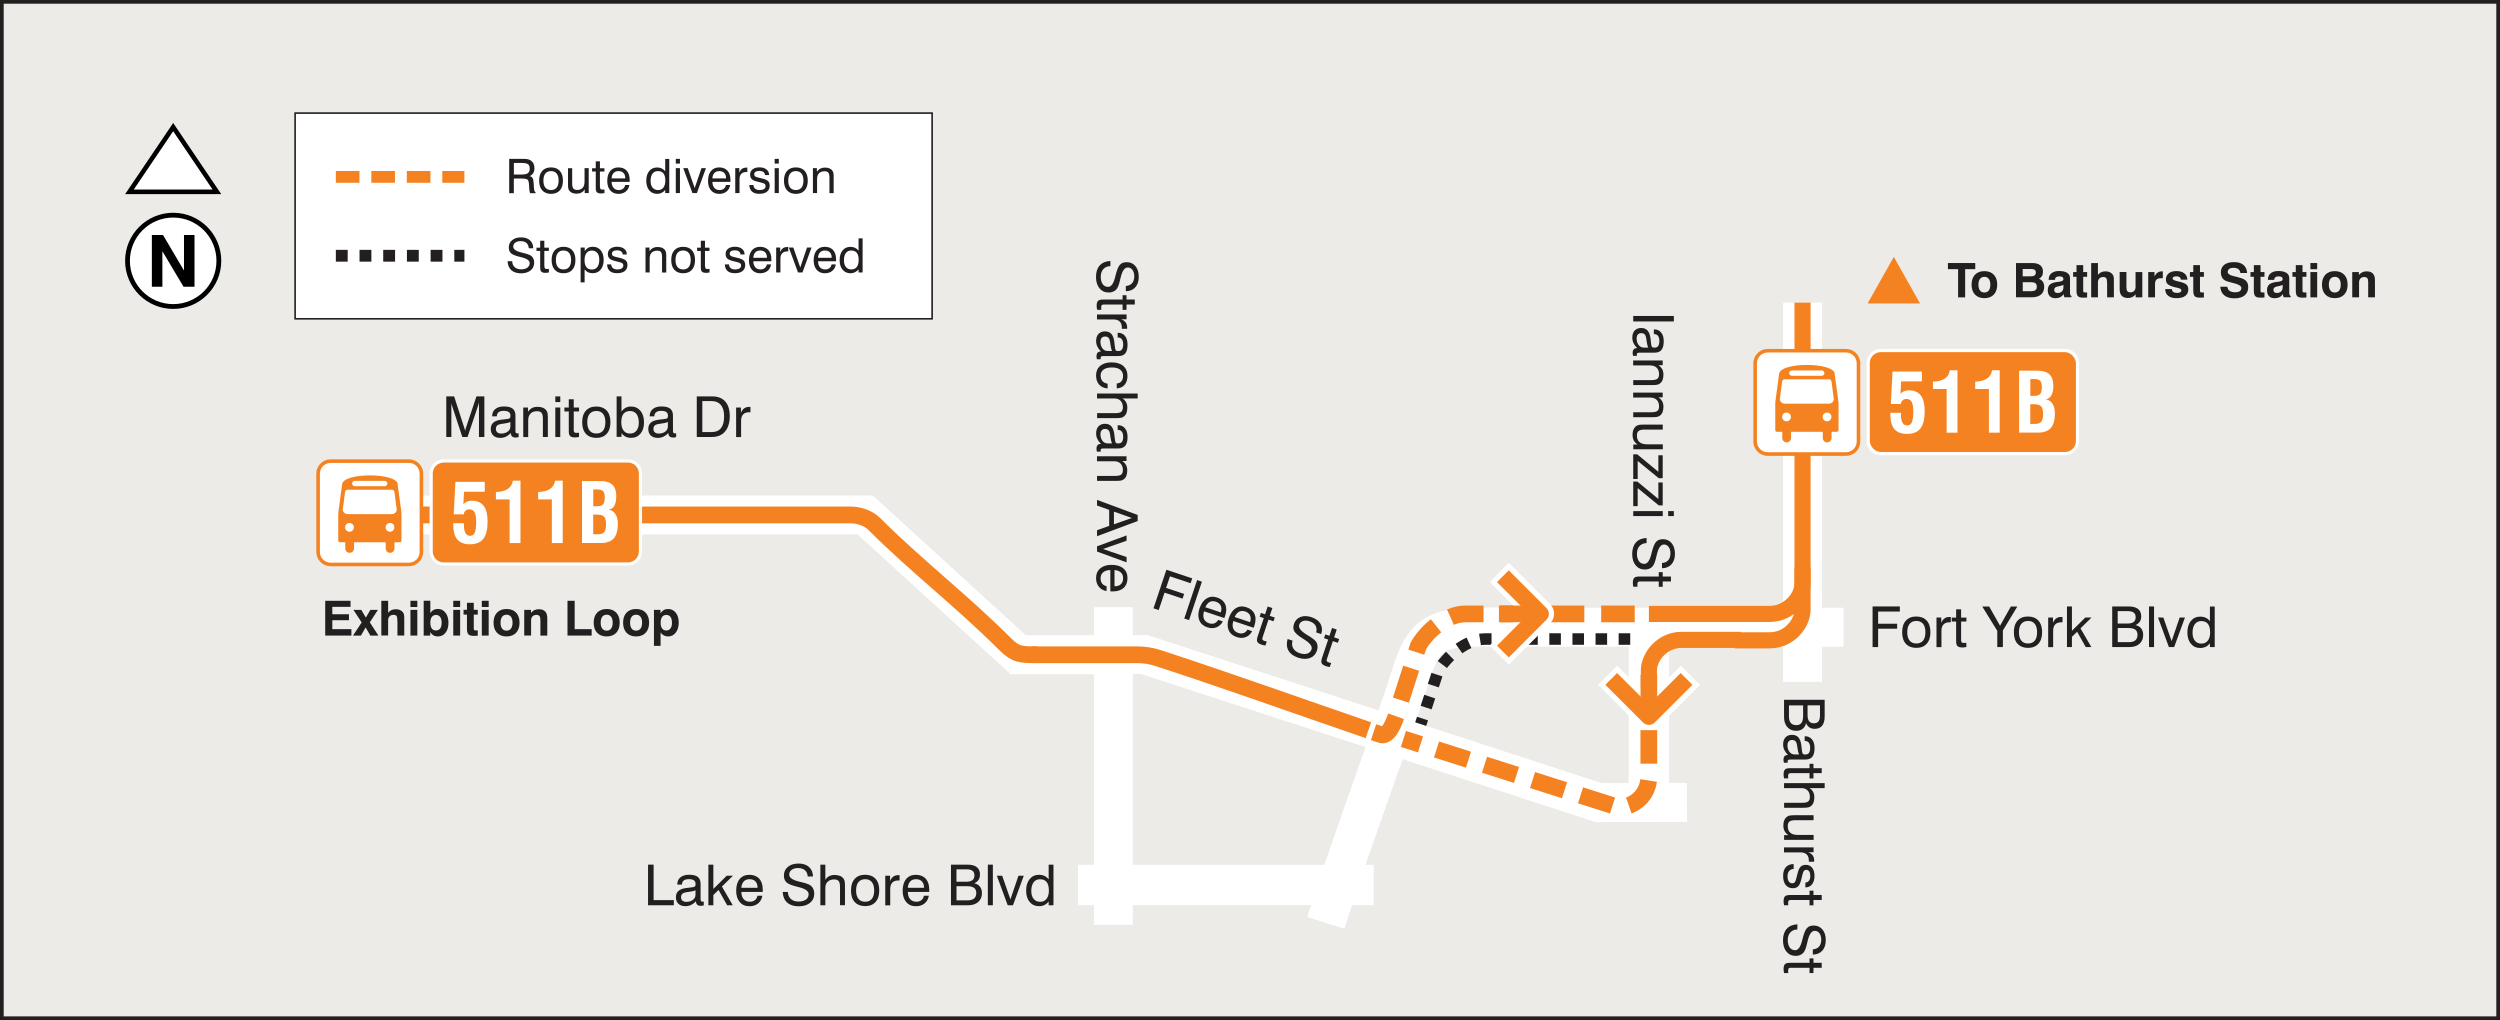 <?xml version="1.0" encoding="UTF-8"?><svg id="Layer_2" xmlns="http://www.w3.org/2000/svg" viewBox="0 0 432.64 176.53"><rect x="0" y="0" width="432.64" height="176.53" fill="#808080" stroke="none"/><defs><style>.cls-1,.cls-2{fill:#fff;}.cls-3{stroke-width:.28px;}.cls-3,.cls-4,.cls-5,.cls-6,.cls-7,.cls-8,.cls-9,.cls-10,.cls-11,.cls-12,.cls-13,.cls-14,.cls-15,.cls-16,.cls-17{fill:none;}.cls-3,.cls-4,.cls-5,.cls-6,.cls-8,.cls-13,.cls-14{stroke-miterlimit:22.93;}.cls-3,.cls-4,.cls-8,.cls-15,.cls-16{stroke:#231f20;}.cls-4{stroke-width:.64px;}.cls-5{stroke-width:6.74px;}.cls-5,.cls-6,.cls-13,.cls-14{stroke:#fff;}.cls-2,.cls-18,.cls-19{fill-rule:evenodd;}.cls-6{stroke-width:6.74px;}.cls-7{stroke-width:2.79px;}.cls-7,.cls-9,.cls-10,.cls-11,.cls-12,.cls-17{stroke:#f58220;}.cls-7,.cls-9,.cls-11,.cls-12{stroke-linejoin:round;}.cls-20,.cls-18{fill:#f58220;}.cls-8{stroke-width:.21px;}.cls-9{stroke-width:2.88px;}.cls-10{stroke-dasharray:0 0 5.81 2.91;stroke-miterlimit:10;stroke-width:2.9px;}.cls-11{stroke-width:2.79px;}.cls-12{stroke-width:2.9px;}.cls-21{fill:#ecebe7;}.cls-13{stroke-width:6.74px;}.cls-14{stroke-width:6.99px;}.cls-15{stroke-dasharray:0 0 2.05 2.05;}.cls-15,.cls-16,.cls-17{stroke-miterlimit:2.61;}.cls-15,.cls-17{stroke-width:2.04px;}.cls-16{stroke-dasharray:0 0 2 2;stroke-width:2px;}.cls-22{fill:#231f20;}.cls-17{stroke-dasharray:0 0 4.09 2.05;}</style></defs><g id="Layer_1-2"><rect class="cls-21" x=".32" y=".32" width="432" height="175.89"/><rect class="cls-4" x=".32" y=".32" width="432" height="175.89"/><line class="cls-14" x1="285.35" y1="138.88" x2="285.35" y2="106.24"/><line class="cls-14" x1="186.55" y1="153.15" x2="237.73" y2="153.15"/><line class="cls-13" x1="311.95" y1="52.37" x2="311.95" y2="117.99"/><g><path class="cls-22" d="M308.74,121.11h7.03v2.83c0,.73-.14,1.27-.43,1.64-.29,.36-.71,.55-1.28,.55-.37,0-.68-.08-.93-.25s-.45-.42-.59-.75c-.08,.42-.27,.75-.57,.99-.3,.24-.67,.35-1.13,.35-.64,0-1.15-.21-1.53-.64-.38-.43-.57-1-.57-1.74v-2.98Zm.85,.95v1.94c0,.49,.11,.86,.32,1.11,.21,.25,.53,.38,.94,.38s.71-.13,.9-.38c.19-.26,.29-.66,.29-1.21v-1.83h-2.44Zm3.22,0v1.67c0,.49,.09,.86,.27,1.09,.18,.23,.46,.35,.83,.35,.36,0,.62-.11,.79-.33s.26-.56,.26-1.03v-1.75h-2.15Z"/><path class="cls-22" d="M309.42,130.64c-.28-.27-.49-.55-.63-.85-.14-.3-.21-.62-.21-.96,0-.52,.14-.93,.41-1.22,.27-.29,.65-.44,1.13-.44s.83,.14,1.09,.43c.26,.29,.43,.73,.51,1.31,.02,.15,.04,.35,.07,.61,.04,.44,.09,.7,.13,.8,.04,.1,.09,.16,.15,.2,.06,.03,.2,.05,.4,.05,.26,0,.46-.1,.59-.29,.13-.19,.2-.48,.2-.86s-.08-.7-.24-.9-.39-.3-.71-.3v-.81h.04c.52,0,.92,.18,1.22,.54,.3,.36,.45,.86,.45,1.5,0,.68-.13,1.19-.38,1.51-.26,.32-.66,.48-1.2,.48h-2.56c-.22,0-.36,.02-.42,.07s-.1,.13-.1,.26c0,.03,0,.06,0,.09,0,.04,.01,.08,.02,.13h-.66c-.03-.1-.05-.2-.06-.27-.01-.08-.02-.15-.02-.22,0-.29,.06-.5,.19-.64,.12-.14,.31-.21,.56-.21h.03Zm1.92-.08c-.12-.23-.22-.62-.29-1.18-.03-.2-.05-.34-.06-.44-.05-.31-.14-.54-.28-.67-.13-.14-.33-.21-.58-.21s-.45,.08-.59,.24c-.14,.16-.21,.39-.21,.68,0,.46,.12,.84,.35,1.14s.53,.44,.89,.44h.76Z"/><path class="cls-22" d="M310.02,133.79c-.23,0-.38,.03-.46,.1s-.11,.19-.11,.36c0,.05,0,.11,0,.18,0,.07,0,.17,.02,.28h-.73c-.03-.14-.04-.27-.06-.38-.01-.11-.02-.21-.02-.3,0-.4,.08-.69,.23-.85s.43-.24,.83-.24h3.43v-.76h.68v.76h1.43v.86h-1.43v.92h-.68v-.92h-3.14Z"/><path class="cls-22" d="M308.74,138.93h3.14c.51,0,.85-.08,1.04-.23s.29-.42,.29-.79c0-.46-.13-.83-.39-1.11s-.62-.41-1.06-.41h-3.02v-.86h7.03v.86h-2.64c.28,.16,.49,.37,.63,.64,.15,.27,.22,.59,.22,.96,0,.38-.06,.71-.17,.97-.12,.26-.29,.47-.52,.61-.12,.08-.27,.14-.44,.17-.17,.03-.43,.05-.79,.05h-3.31v-.87Z"/><path class="cls-22" d="M313.85,141.94h-3.13c-.5,0-.85,.08-1.05,.24-.2,.16-.29,.42-.29,.8,0,.5,.15,.87,.44,1.13,.29,.25,.72,.38,1.29,.38h2.75v.86h-5.11v-.82h.76c-.3-.18-.52-.41-.67-.69s-.22-.62-.22-1c0-.36,.06-.67,.18-.93,.12-.26,.29-.47,.51-.61,.12-.08,.27-.14,.44-.17,.17-.03,.43-.05,.79-.05h3.31v.87Z"/><path class="cls-22" d="M308.74,146.65h5.11v.83h-.92c.34,.14,.6,.32,.77,.56,.17,.23,.25,.52,.25,.86,0,.06,0,.11,0,.14,0,.03,0,.06-.01,.09h-.91s0-.05,0-.08c0-.03,0-.07,0-.13,0-.46-.12-.81-.37-1.05-.25-.24-.61-.36-1.09-.36h-2.84v-.86Z"/><path class="cls-22" d="M310.4,149.54v.83c-.35,.03-.61,.16-.79,.37s-.27,.53-.27,.93c0,.37,.07,.66,.22,.87,.14,.21,.34,.32,.59,.32,.19,0,.33-.05,.43-.16s.19-.31,.26-.62l.25-.96c.13-.54,.3-.92,.52-1.13,.21-.21,.52-.32,.92-.32,.45,0,.81,.17,1.08,.51s.4,.81,.4,1.4-.14,1.09-.42,1.45-.66,.54-1.14,.54h-.02v-.83c.27-.02,.48-.13,.63-.33,.15-.2,.22-.48,.22-.82s-.06-.61-.18-.79-.3-.27-.53-.27c-.17,0-.29,.06-.39,.17-.09,.11-.18,.32-.25,.63l-.2,.83c-.14,.59-.32,1-.54,1.22s-.53,.33-.93,.33c-.53,0-.94-.19-1.24-.56-.29-.37-.44-.9-.44-1.57s.16-1.16,.47-1.51c.31-.35,.76-.53,1.35-.54Z"/><path class="cls-22" d="M310.02,155.74c-.23,0-.38,.03-.46,.1s-.11,.19-.11,.36c0,.05,0,.11,0,.18,0,.07,0,.17,.02,.28h-.73c-.03-.14-.04-.27-.06-.38-.01-.11-.02-.21-.02-.3,0-.4,.08-.69,.23-.85s.43-.24,.83-.24h3.43v-.76h.68v.76h1.43v.86h-1.43v.92h-.68v-.92h-3.14Z"/><path class="cls-22" d="M311.05,159.93v.92c-.51,0-.91,.18-1.22,.51-.3,.33-.45,.77-.45,1.32s.12,.97,.34,1.29c.23,.31,.54,.47,.94,.47,.54,0,.95-.59,1.23-1.76,.02-.07,.03-.12,.04-.16,.23-.95,.48-1.58,.76-1.89,.28-.31,.67-.46,1.19-.46,.63,0,1.13,.23,1.51,.69,.38,.46,.57,1.07,.57,1.83s-.2,1.39-.6,1.83-.95,.67-1.64,.68v-.91c.47-.03,.83-.19,1.08-.48,.25-.29,.38-.68,.38-1.18,0-.47-.1-.84-.31-1.12-.21-.28-.48-.42-.82-.42-.54,0-.95,.58-1.22,1.74-.04,.17-.07,.3-.1,.4l-.02,.1c-.18,.76-.38,1.26-.59,1.51-.16,.19-.35,.33-.58,.43s-.48,.15-.76,.15c-.68,0-1.22-.24-1.62-.73-.4-.48-.6-1.14-.6-1.97s.22-1.52,.65-1.99c.43-.48,1.05-.73,1.85-.77Z"/><path class="cls-22" d="M310.02,167.47c-.23,0-.38,.03-.46,.1s-.11,.19-.11,.36c0,.05,0,.11,0,.18,0,.07,0,.17,.02,.28h-.73c-.03-.14-.04-.27-.06-.38-.01-.11-.02-.21-.02-.3,0-.4,.08-.69,.23-.85s.43-.24,.83-.24h3.43v-.76h.68v.76h1.43v.86h-1.43v.92h-.68v-.92h-3.14Z"/></g><line class="cls-13" x1="192.68" y1="105.08" x2="192.68" y2="160.06"/><g><path class="cls-22" d="M192.16,45.14v.92c-.51,0-.91,.18-1.22,.51-.3,.33-.45,.77-.45,1.32s.12,.97,.34,1.29c.23,.31,.54,.47,.94,.47,.54,0,.95-.59,1.23-1.77,.02-.07,.03-.12,.04-.16,.23-.95,.48-1.58,.76-1.89,.28-.31,.67-.46,1.19-.46,.63,0,1.13,.23,1.51,.69,.38,.46,.57,1.07,.57,1.83s-.2,1.39-.6,1.83-.95,.67-1.64,.68v-.91c.47-.03,.83-.19,1.08-.48,.25-.29,.38-.68,.38-1.18,0-.47-.1-.84-.31-1.12-.21-.28-.48-.42-.82-.42-.54,0-.95,.58-1.22,1.74-.04,.17-.07,.3-.1,.4l-.02,.1c-.18,.76-.38,1.26-.59,1.51-.16,.19-.35,.33-.58,.43-.23,.1-.48,.15-.76,.15-.68,0-1.22-.24-1.62-.73s-.6-1.14-.6-1.97,.22-1.52,.65-1.99c.43-.47,1.05-.73,1.85-.77Z"/><path class="cls-22" d="M191.14,52.69c-.23,0-.38,.03-.46,.1s-.11,.19-.11,.36c0,.05,0,.11,0,.18,0,.07,0,.16,.02,.28h-.73c-.03-.14-.04-.27-.06-.38-.01-.11-.02-.21-.02-.3,0-.4,.08-.69,.23-.85,.16-.16,.43-.24,.83-.24h3.43v-.76h.68v.76h1.43v.86h-1.43v.92h-.68v-.92h-3.14Z"/><path class="cls-22" d="M189.85,54.42h5.11v.83h-.92c.34,.14,.6,.32,.77,.56,.17,.23,.25,.52,.25,.86,0,.06,0,.11,0,.14,0,.03,0,.06-.01,.09h-.91s0-.05,0-.08c0-.03,0-.07,0-.13,0-.46-.12-.81-.37-1.05-.25-.24-.61-.36-1.09-.36h-2.84v-.86Z"/><path class="cls-22" d="M190.53,60.82c-.28-.27-.49-.55-.63-.85-.14-.3-.21-.62-.21-.96,0-.52,.14-.93,.41-1.22,.27-.29,.65-.44,1.13-.44s.83,.14,1.09,.43c.26,.29,.43,.73,.51,1.31,.02,.15,.04,.35,.07,.61,.04,.44,.09,.7,.13,.8,.04,.1,.09,.16,.15,.2,.06,.03,.2,.05,.4,.05,.26,0,.46-.1,.59-.29,.13-.19,.2-.48,.2-.86s-.08-.7-.24-.9-.39-.3-.71-.3v-.81h.04c.52,0,.92,.18,1.22,.54,.3,.36,.45,.86,.45,1.5,0,.68-.13,1.19-.38,1.51-.26,.32-.66,.48-1.2,.48h-2.56c-.22,0-.36,.02-.42,.07s-.1,.13-.1,.26c0,.03,0,.06,0,.09,0,.04,.01,.08,.02,.13h-.66c-.03-.11-.05-.2-.06-.27-.01-.08-.02-.15-.02-.22,0-.29,.06-.5,.19-.64,.12-.14,.31-.21,.56-.21h.03Zm1.92-.08c-.12-.23-.22-.62-.29-1.18-.03-.2-.05-.35-.06-.44-.05-.31-.14-.54-.28-.67-.13-.14-.33-.21-.58-.21s-.45,.08-.59,.24-.21,.39-.21,.68c0,.46,.12,.84,.35,1.14s.53,.44,.89,.44h.76Z"/><path class="cls-22" d="M193.26,66.36c.35-.03,.62-.15,.81-.38s.28-.54,.28-.93c0-.46-.17-.82-.5-1.08-.33-.25-.81-.38-1.43-.38s-1.1,.12-1.44,.37-.51,.59-.51,1.03c0,.4,.1,.72,.31,.96,.21,.24,.51,.39,.9,.45v.82c-.63-.04-1.12-.27-1.47-.66-.35-.4-.53-.93-.53-1.6s.24-1.25,.72-1.65c.48-.4,1.14-.6,1.98-.6s1.53,.21,2.01,.62c.48,.42,.73,.99,.73,1.72,0,.64-.17,1.16-.5,1.54-.33,.39-.79,.59-1.36,.62v-.85Z"/><path class="cls-22" d="M189.85,71.5h3.14c.51,0,.85-.08,1.04-.23s.29-.42,.29-.79c0-.46-.13-.83-.39-1.11s-.62-.41-1.06-.41h-3.02v-.86h7.03v.86h-2.64c.28,.16,.49,.37,.63,.64,.15,.27,.22,.59,.22,.96,0,.38-.06,.71-.17,.97-.12,.26-.29,.47-.52,.61-.12,.08-.27,.14-.44,.17s-.43,.05-.79,.05h-3.31v-.87Z"/><path class="cls-22" d="M190.53,76.81c-.28-.27-.49-.55-.63-.85-.14-.3-.21-.62-.21-.96,0-.52,.14-.93,.41-1.22,.27-.29,.65-.44,1.13-.44s.83,.14,1.09,.43c.26,.29,.43,.73,.51,1.31,.02,.15,.04,.35,.07,.61,.04,.44,.09,.7,.13,.8,.04,.1,.09,.16,.15,.2,.06,.03,.2,.05,.4,.05,.26,0,.46-.1,.59-.29,.13-.19,.2-.48,.2-.86s-.08-.7-.24-.9-.39-.3-.71-.3v-.81h.04c.52,0,.92,.18,1.22,.54,.3,.36,.45,.86,.45,1.5,0,.68-.13,1.19-.38,1.51-.26,.32-.66,.48-1.2,.48h-2.56c-.22,0-.36,.02-.42,.07s-.1,.13-.1,.26c0,.03,0,.06,0,.09,0,.04,.01,.08,.02,.13h-.66c-.03-.1-.05-.2-.06-.27-.01-.08-.02-.15-.02-.22,0-.29,.06-.5,.19-.64,.12-.14,.31-.21,.56-.21h.03Zm1.92-.08c-.12-.23-.22-.62-.29-1.18-.03-.2-.05-.34-.06-.44-.05-.31-.14-.54-.28-.67-.13-.14-.33-.21-.58-.21s-.45,.08-.59,.24c-.14,.16-.21,.39-.21,.68,0,.46,.12,.84,.35,1.14s.53,.44,.89,.44h.76Z"/><path class="cls-22" d="M189.85,82.36h3.14c.5,0,.85-.08,1.04-.23s.29-.42,.29-.79c0-.48-.14-.85-.41-1.12-.27-.27-.66-.4-1.16-.4h-2.91v-.86h5.11v.82h-.74c.3,.2,.51,.43,.66,.7,.14,.27,.21,.58,.21,.94,0,.38-.06,.71-.17,.97-.12,.26-.29,.47-.52,.61-.12,.08-.27,.14-.44,.17-.17,.03-.43,.05-.79,.05h-3.31v-.87Z"/><path class="cls-22" d="M189.85,86.51l7.03,2.61v1.05l-7.03,2.62v-1.04l2.1-.74v-2.77l-2.1-.75v-.99Zm2.92,2.03v2.19l3.1-1.09-3.1-1.1Z"/></g><g><path class="cls-22" d="M189.85,94.54l5.11-1.88v.92l-4.09,1.43,4.09,1.39v.92l-5.11-1.87v-.91Z"/><path class="cls-22" d="M191.5,101.44v.85c-.56-.09-1.01-.34-1.33-.74s-.49-.9-.49-1.5c0-.71,.24-1.27,.72-1.68,.48-.41,1.13-.62,1.95-.62,.87,0,1.55,.2,2.04,.61,.49,.41,.73,.97,.73,1.68s-.23,1.3-.68,1.71c-.45,.4-1.09,.6-1.91,.6-.1,0-.18,0-.23,0s-.1,0-.15-.01v-3.69c-.54,0-.95,.14-1.25,.4s-.44,.62-.44,1.07c0,.35,.09,.64,.27,.87s.43,.38,.77,.44Zm1.37-2.79v2.81c.48,0,.85-.12,1.1-.36s.39-.58,.39-1.02-.13-.76-.38-1c-.25-.24-.62-.38-1.11-.43Z"/></g><polyline class="cls-5" points="57.74 89.12 149.73 89.12 176.2 113.3 192.82 113.3 198.01 113.27 276.64 138.89 291.94 138.87"/><path class="cls-6" d="M319.05,108.54h-54.75c-14.65,0-17.35-1.06-20.28,8.72-1.67,5.59-10.6,29.73-14.59,42.45"/><path class="cls-22" d="M324.06,111.98v-7.03h4.72v.88h-3.76v2.11h3.29v.86h-3.29v3.18h-.95Z"/><g><path class="cls-22" d="M329.18,109.41c0-.86,.21-1.52,.64-2,.43-.48,1.03-.72,1.8-.72s1.38,.24,1.81,.71c.43,.48,.64,1.14,.64,2s-.21,1.53-.64,2c-.43,.48-1.03,.72-1.8,.72s-1.38-.24-1.81-.71-.64-1.14-.64-2.01Zm.88,0c0,.63,.14,1.12,.41,1.45,.27,.34,.66,.5,1.17,.5s.89-.17,1.16-.5c.27-.33,.4-.82,.4-1.45s-.13-1.11-.4-1.45c-.27-.33-.65-.5-1.16-.5s-.9,.17-1.17,.5c-.27,.33-.41,.82-.41,1.45Z"/><path class="cls-22" d="M335.12,111.98v-5.11h.83v.92c.14-.34,.32-.6,.56-.77,.23-.17,.52-.25,.86-.25,.06,0,.11,0,.14,0,.03,0,.06,0,.09,.01v.91s-.05,0-.08,0c-.03,0-.07,0-.13,0-.46,0-.81,.12-1.05,.37-.24,.25-.36,.61-.36,1.09v2.84h-.86Z"/><path class="cls-22" d="M339.37,110.69c0,.23,.03,.38,.1,.46s.19,.11,.36,.11c.05,0,.11,0,.18,0,.07,0,.17,0,.28-.02v.73c-.14,.03-.27,.04-.38,.06-.11,.01-.21,.02-.3,.02-.4,0-.69-.08-.85-.23s-.24-.43-.24-.83v-3.43h-.76v-.68h.76v-1.43h.86v1.43h.92v.68h-.92v3.14Z"/><path class="cls-22" d="M346.6,111.98h-.96v-2.81l-2.6-4.21h1.2l1.88,3.33,1.87-3.33h1.12l-2.5,4.15v2.88Z"/></g><g><path class="cls-22" d="M348.51,109.41c0-.86,.21-1.52,.64-2,.43-.48,1.03-.72,1.8-.72s1.38,.24,1.81,.71c.43,.48,.64,1.14,.64,2s-.21,1.53-.64,2c-.43,.48-1.03,.72-1.8,.72s-1.38-.24-1.81-.71-.64-1.14-.64-2.01Zm.88,0c0,.63,.14,1.12,.41,1.45,.27,.34,.66,.5,1.17,.5s.89-.17,1.16-.5c.27-.33,.4-.82,.4-1.45s-.13-1.11-.4-1.45c-.27-.33-.65-.5-1.16-.5s-.9,.17-1.17,.5c-.27,.33-.41,.82-.41,1.45Z"/><path class="cls-22" d="M354.45,111.98v-5.11h.83v.92c.14-.34,.32-.6,.56-.77,.23-.17,.52-.25,.86-.25,.06,0,.11,0,.14,0,.03,0,.06,0,.09,.01v.91s-.05,0-.08,0c-.03,0-.07,0-.13,0-.46,0-.81,.12-1.05,.37-.24,.25-.36,.61-.36,1.09v2.84h-.86Z"/><path class="cls-22" d="M357.7,111.98v-7.03h.86v4.21l2.31-2.29h1.08l-1.91,1.87,1.88,3.24h-.97l-1.49-2.65-.9,.87v1.78h-.86Z"/><path class="cls-22" d="M365.53,111.98v-7.03h2.83c.73,0,1.27,.14,1.64,.43,.36,.29,.55,.71,.55,1.28,0,.37-.08,.68-.25,.93s-.42,.45-.75,.59c.42,.08,.75,.27,.99,.57,.24,.3,.35,.67,.35,1.13,0,.64-.21,1.15-.64,1.53-.43,.38-1,.57-1.74,.57h-2.98Zm.95-4.07h1.67c.49,0,.86-.09,1.09-.27,.23-.18,.35-.46,.35-.83,0-.36-.11-.62-.33-.79s-.56-.26-1.03-.26h-1.75v2.15Zm0,3.22h1.94c.49,0,.86-.11,1.11-.32,.25-.21,.38-.53,.38-.94s-.13-.71-.38-.9c-.26-.19-.66-.29-1.21-.29h-1.83v2.44Z"/><path class="cls-22" d="M371.9,111.98v-7.03h.87v7.03h-.87Z"/><path class="cls-22" d="M375.34,111.98l-1.88-5.11h.92l1.43,4.09,1.39-4.09h.92l-1.87,5.11h-.91Z"/><path class="cls-22" d="M383.27,104.95v7.03h-.83v-.64c-.22,.27-.47,.47-.74,.6-.28,.13-.58,.2-.92,.2-.68,0-1.22-.24-1.63-.73-.41-.49-.61-1.14-.61-1.96s.2-1.5,.61-2c.41-.5,.95-.74,1.63-.74,.36,0,.67,.07,.95,.2,.28,.13,.51,.33,.71,.59v-2.54h.83Zm-.8,4.44c0-.63-.13-1.11-.38-1.43-.26-.32-.64-.48-1.14-.48s-.86,.18-1.12,.53c-.26,.35-.4,.85-.4,1.5,0,.58,.14,1.04,.41,1.37,.27,.33,.64,.5,1.12,.5s.85-.17,1.12-.52c.26-.34,.4-.83,.4-1.47Z"/></g><g><path class="cls-22" d="M78.11,69.64v5.99h-.88v-7.03h1.36l1.74,5.38c.05,.15,.09,.27,.11,.36,.02,.08,.04,.16,.05,.22,.03-.12,.05-.22,.08-.32,.03-.09,.05-.18,.08-.26l1.8-5.38h1.37v7.03h-.93v-5.99c-.02,.1-.05,.21-.08,.31-.03,.1-.06,.21-.09,.31l-1.81,5.37h-.9l-1.77-5.37c-.03-.09-.06-.18-.09-.29-.03-.1-.05-.21-.07-.33Z"/><path class="cls-22" d="M88.4,74.94c-.27,.28-.55,.49-.85,.63-.3,.14-.62,.21-.96,.21-.52,0-.93-.14-1.22-.41-.29-.27-.44-.65-.44-1.13s.14-.83,.43-1.09c.29-.26,.73-.43,1.31-.51,.15-.02,.35-.04,.61-.07,.44-.04,.7-.09,.8-.13,.1-.04,.16-.09,.2-.15,.03-.06,.05-.2,.05-.4,0-.26-.1-.46-.29-.59-.19-.13-.48-.2-.86-.2s-.7,.08-.9,.24c-.2,.16-.3,.39-.3,.71h-.81v-.04c0-.52,.18-.92,.54-1.22,.36-.3,.86-.45,1.5-.45,.68,0,1.19,.13,1.51,.38,.32,.26,.48,.66,.48,1.2v2.56c0,.22,.02,.36,.07,.42s.13,.1,.26,.1c.03,0,.06,0,.09,0,.04,0,.08-.01,.13-.02v.66c-.1,.03-.2,.05-.27,.06-.08,.01-.15,.02-.22,.02-.29,0-.5-.06-.64-.19s-.21-.31-.21-.56v-.03Zm-.08-1.92c-.23,.12-.62,.22-1.18,.29-.2,.03-.35,.05-.44,.06-.31,.05-.54,.14-.67,.28-.14,.13-.21,.33-.21,.58s.08,.45,.24,.59,.39,.21,.68,.21c.46,0,.84-.12,1.14-.35,.3-.23,.44-.53,.44-.89v-.76Z"/><path class="cls-22" d="M93.95,75.63v-3.14c0-.5-.08-.85-.23-1.04s-.42-.29-.79-.29c-.48,0-.85,.14-1.12,.41-.27,.27-.4,.66-.4,1.16v2.91h-.86v-5.11h.82v.74c.2-.3,.43-.51,.7-.66,.27-.14,.58-.21,.94-.21,.38,0,.71,.06,.97,.17,.26,.12,.47,.29,.61,.52,.08,.12,.14,.27,.17,.44s.05,.43,.05,.79v3.31h-.87Z"/><path class="cls-22" d="M96.1,69.58v-.98h.86v.98h-.86Zm0,6.05v-5.11h.86v5.11h-.86Z"/><path class="cls-22" d="M99.28,74.34c0,.23,.03,.38,.1,.46,.07,.08,.19,.11,.36,.11,.05,0,.11,0,.18,0,.07,0,.16,0,.28-.02v.73c-.14,.03-.27,.04-.38,.06s-.21,.02-.3,.02c-.4,0-.69-.08-.85-.23-.16-.16-.24-.43-.24-.83v-3.43h-.76v-.68h.76v-1.43h.86v1.43h.92v.68h-.92v3.14Z"/><path class="cls-22" d="M100.75,73.07c0-.86,.21-1.52,.64-2,.43-.48,1.03-.72,1.8-.72s1.38,.24,1.81,.71c.43,.48,.64,1.14,.64,2s-.21,1.53-.64,2c-.43,.48-1.03,.72-1.8,.72s-1.38-.24-1.81-.71-.64-1.14-.64-2.01Zm.88,0c0,.63,.14,1.12,.41,1.45,.27,.34,.66,.5,1.17,.5s.89-.17,1.15-.5c.27-.33,.4-.82,.4-1.45s-.13-1.11-.4-1.45c-.27-.33-.65-.5-1.15-.5s-.9,.17-1.17,.5c-.27,.33-.41,.82-.41,1.45Z"/><path class="cls-22" d="M106.71,75.63v-7.03h.84v2.63c.2-.29,.44-.51,.71-.66,.28-.15,.59-.22,.94-.22,.68,0,1.22,.25,1.63,.74,.41,.5,.62,1.16,.62,1.99s-.2,1.47-.61,1.96c-.41,.49-.95,.73-1.63,.73-.36,0-.67-.07-.94-.2-.27-.13-.51-.33-.72-.61v.64h-.84Zm.81-2.59c0,.64,.13,1.13,.39,1.47,.26,.34,.63,.52,1.12,.52s.84-.17,1.11-.5,.41-.79,.41-1.37c0-.65-.13-1.14-.39-1.5-.26-.35-.64-.53-1.12-.53s-.88,.16-1.14,.48c-.25,.32-.38,.8-.38,1.43Z"/><path class="cls-22" d="M115.66,74.94c-.27,.28-.55,.49-.85,.63-.3,.14-.62,.21-.96,.21-.52,0-.93-.14-1.22-.41-.29-.27-.44-.65-.44-1.13s.14-.83,.43-1.09c.29-.26,.73-.43,1.31-.51,.15-.02,.35-.04,.61-.07,.44-.04,.7-.09,.8-.13,.1-.04,.16-.09,.2-.15,.03-.06,.05-.2,.05-.4,0-.26-.1-.46-.29-.59-.19-.13-.48-.2-.86-.2s-.7,.08-.9,.24c-.2,.16-.3,.39-.3,.71h-.81v-.04c0-.52,.18-.92,.54-1.22,.36-.3,.86-.45,1.5-.45,.68,0,1.19,.13,1.51,.38,.32,.26,.48,.66,.48,1.2v2.56c0,.22,.02,.36,.07,.42s.13,.1,.26,.1c.03,0,.06,0,.09,0,.04,0,.08-.01,.13-.02v.66c-.1,.03-.2,.05-.27,.06-.08,.01-.15,.02-.22,.02-.29,0-.5-.06-.64-.19s-.21-.31-.21-.56v-.03Zm-.08-1.92c-.23,.12-.62,.22-1.18,.29-.2,.03-.35,.05-.44,.06-.31,.05-.54,.14-.67,.28-.14,.13-.21,.33-.21,.58s.08,.45,.24,.59,.39,.21,.68,.21c.46,0,.84-.12,1.14-.35,.3-.23,.44-.53,.44-.89v-.76Z"/><path class="cls-22" d="M120.58,75.63v-7.03h2.68c.98,0,1.73,.29,2.25,.88s.78,1.43,.78,2.53-.27,2.03-.81,2.66c-.54,.63-1.29,.95-2.26,.95h-2.64Zm2.6-6.22h-1.64v5.36h1.64c.7,0,1.23-.23,1.59-.68,.36-.46,.54-1.13,.54-2.03s-.18-1.51-.55-1.97c-.37-.45-.89-.68-1.58-.68Z"/><path class="cls-22" d="M127.39,75.63v-5.11h.83v.92c.14-.34,.32-.6,.56-.77,.23-.17,.52-.25,.86-.25,.06,0,.11,0,.14,0,.03,0,.06,0,.09,.01v.91s-.05,0-.08,0c-.03,0-.07,0-.13,0-.46,0-.81,.12-1.05,.37-.24,.25-.36,.61-.36,1.09v2.84h-.86Z"/></g><g><path class="cls-22" d="M199.62,105.27l2.23-6.67,4.47,1.49-.28,.84-3.57-1.19-.67,2,3.12,1.04-.27,.82-3.12-1.04-1.01,3.01-.91-.3Z"/><path class="cls-22" d="M204.94,107.05l2.23-6.67,.83,.28-2.23,6.66-.83-.28Z"/><path class="cls-22" d="M210.81,107.27l.81,.27c-.27,.5-.64,.85-1.12,1.03-.48,.18-1.01,.18-1.58-.01-.67-.22-1.13-.63-1.37-1.21-.24-.58-.23-1.26,.03-2.04,.28-.83,.68-1.41,1.23-1.74,.54-.34,1.15-.39,1.83-.16,.7,.23,1.16,.63,1.4,1.18,.24,.56,.23,1.22-.03,2.01-.03,.1-.06,.17-.08,.22-.02,.05-.04,.09-.06,.14l-3.5-1.17c-.16,.51-.17,.95-.02,1.31,.15,.36,.44,.61,.88,.76,.33,.11,.63,.12,.91,.02,.27-.1,.49-.29,.66-.59Zm-2.21-2.18l2.66,.89c.15-.46,.15-.84,0-1.16-.14-.32-.42-.55-.84-.69-.4-.13-.76-.12-1.07,.04-.31,.16-.56,.47-.76,.92Z"/><path class="cls-22" d="M215.88,108.96l.81,.27c-.27,.51-.64,.85-1.12,1.03-.48,.18-1.01,.18-1.58-.02-.67-.22-1.13-.63-1.37-1.21-.24-.58-.23-1.26,.03-2.04,.28-.83,.68-1.41,1.23-1.74,.54-.34,1.15-.39,1.83-.16,.7,.23,1.16,.63,1.4,1.18,.24,.56,.23,1.22-.03,2.01-.03,.1-.06,.17-.08,.22-.02,.05-.04,.09-.06,.14l-3.5-1.17c-.16,.51-.17,.95-.02,1.31,.15,.36,.44,.61,.88,.76,.33,.11,.63,.12,.91,.02,.27-.1,.49-.29,.66-.59Zm-2.21-2.18l2.66,.89c.15-.45,.15-.84,0-1.16-.14-.32-.42-.55-.84-.69-.4-.13-.76-.12-1.07,.05-.31,.16-.56,.47-.76,.92Z"/><path class="cls-22" d="M218.52,110.22c-.07,.22-.09,.37-.05,.46,.04,.09,.14,.17,.3,.22,.05,.02,.11,.04,.18,.05,.07,.02,.16,.04,.27,.07l-.23,.69c-.14-.02-.27-.04-.38-.07-.11-.02-.21-.05-.29-.08-.38-.13-.63-.29-.73-.49-.1-.2-.09-.49,.03-.86l1.09-3.25-.72-.24,.22-.65,.72,.24,.45-1.35,.81,.27-.45,1.35,.87,.29-.22,.65-.87-.29-.99,2.98Z"/><path class="cls-22" d="M222.82,110.58l.87,.29c-.15,.49-.12,.92,.1,1.31,.22,.39,.59,.67,1.11,.85,.52,.17,.96,.2,1.33,.08,.37-.12,.62-.36,.74-.74,.17-.51-.26-1.08-1.29-1.72-.06-.04-.11-.06-.14-.09-.83-.52-1.35-.95-1.55-1.31s-.22-.79-.06-1.27c.2-.59,.58-1,1.13-1.21,.55-.22,1.19-.2,1.91,.04,.74,.25,1.25,.63,1.55,1.15,.3,.52,.34,1.11,.12,1.77l-.87-.29c.12-.46,.08-.85-.11-1.18-.19-.33-.53-.57-1-.73-.44-.15-.83-.17-1.16-.06s-.55,.32-.66,.64c-.17,.52,.25,1.08,1.26,1.7,.15,.09,.27,.17,.35,.22l.09,.05c.66,.41,1.08,.76,1.25,1.03,.13,.21,.2,.44,.22,.69,.02,.25-.01,.5-.1,.77-.21,.64-.62,1.08-1.2,1.3s-1.27,.21-2.06-.05c-.81-.27-1.37-.69-1.68-1.24-.31-.56-.36-1.23-.14-2Z"/><path class="cls-22" d="M229.65,113.94c-.07,.22-.09,.37-.05,.46s.14,.17,.31,.22c.05,.02,.11,.04,.18,.05,.07,.02,.16,.04,.27,.07l-.23,.69c-.14-.02-.27-.04-.38-.07-.11-.02-.21-.05-.29-.08-.38-.13-.63-.29-.73-.49-.1-.2-.09-.49,.03-.86l1.09-3.25-.72-.24,.22-.65,.72,.24,.45-1.35,.81,.27-.45,1.35,.87,.29-.22,.65-.87-.29-.99,2.98Z"/></g><path class="cls-12" d="M57.74,89.11h89.38c1.49,0,3.13,.52,4.18,1.57,7.38,7.37,15.14,13.28,22.61,20.76,1.94,1.94,2.87,1.86,5.61,1.86"/><g><path class="cls-22" d="M56.28,109.99v-6.02h4.38v1.05h-3.15v1.28h2.88v1.03h-2.88v1.55h3.3v1.11h-4.52Z"/><path class="cls-22" d="M61.09,109.99l1.5-2.27-1.43-2.18h1.36l.79,1.34,.78-1.34h1.31l-1.4,2.16,1.48,2.29h-1.39l-.82-1.41-.81,1.41h-1.37Z"/><path class="cls-22" d="M65.99,109.99v-6.02h1.18v2.07c.16-.2,.35-.35,.57-.46,.22-.1,.47-.15,.75-.15s.5,.04,.71,.13c.21,.09,.38,.22,.51,.38,.09,.11,.15,.24,.19,.38s.06,.38,.06,.7v2.96h-1.18v-2.33c0-.55-.05-.9-.15-1.04-.1-.14-.28-.21-.54-.21-.28,0-.5,.08-.67,.25-.16,.17-.25,.4-.25,.68v2.64h-1.18Z"/><path class="cls-22" d="M71.03,105.05v-1.08h1.19v1.08h-1.19Zm0,4.94v-4.45h1.19v4.45h-1.19Z"/><path class="cls-22" d="M73.31,103.96h1.16v2.13c.15-.23,.33-.41,.55-.53,.22-.12,.48-.18,.76-.18,.54,0,.98,.22,1.32,.67,.34,.44,.51,1.02,.51,1.73s-.17,1.27-.51,1.71-.79,.65-1.33,.65c-.29,0-.54-.06-.75-.18-.21-.12-.4-.31-.57-.57v.6h-1.13v-6.02Zm3.12,3.77c0-.41-.09-.73-.26-.96-.17-.23-.41-.35-.71-.35-.32,0-.56,.11-.73,.34-.17,.23-.26,.55-.26,.97,0,.45,.08,.8,.25,1.03,.16,.23,.41,.35,.72,.35s.57-.12,.74-.35c.17-.24,.25-.58,.25-1.03Z"/><path class="cls-22" d="M78.44,105.05v-1.08h1.19v1.08h-1.19Zm0,4.94v-4.45h1.19v4.45h-1.19Z"/><path class="cls-22" d="M82.67,110.02c-.11,0-.24,0-.39,.01s-.25,.01-.29,.01c-.46,0-.77-.09-.93-.26-.17-.17-.25-.51-.25-1.01v-2.41h-.59v-.83h.59v-1.21h1.18v1.21h.69v.83h-.69v2.46c0,.12,.03,.19,.08,.23s.16,.05,.32,.05h.29v.9Z"/><path class="cls-22" d="M83.38,105.05v-1.08h1.19v1.08h-1.19Zm0,4.94v-4.45h1.19v4.45h-1.19Z"/><path class="cls-22" d="M85.41,107.76c0-.74,.2-1.32,.6-1.74s.95-.63,1.65-.63,1.25,.21,1.65,.63c.4,.42,.6,1,.6,1.74s-.2,1.32-.6,1.75c-.4,.42-.95,.63-1.65,.63s-1.25-.21-1.65-.63-.6-1-.6-1.75Zm1.21,0c0,.44,.09,.78,.27,1.02,.18,.24,.44,.36,.77,.36s.59-.12,.77-.36c.18-.24,.27-.58,.27-1.02s-.09-.78-.27-1.02c-.18-.24-.44-.36-.77-.36s-.59,.12-.77,.36c-.18,.24-.27,.58-.27,1.02Z"/><path class="cls-22" d="M90.72,109.99v-4.45h1.17v.53c.17-.21,.36-.38,.59-.48,.23-.11,.48-.16,.76-.16,.49,0,.86,.13,1.1,.38s.37,.64,.37,1.15v3.03h-1.19v-2.69c0-.32-.05-.55-.16-.68-.11-.14-.28-.21-.53-.21-.28,0-.5,.08-.67,.25-.16,.17-.25,.4-.25,.68v2.64h-1.19Z"/><path class="cls-22" d="M98.21,109.99v-6.02h1.24v4.91h2.94v1.11h-4.18Z"/><path class="cls-22" d="M102.74,107.76c0-.74,.2-1.32,.6-1.74s.95-.63,1.65-.63,1.25,.21,1.65,.63c.4,.42,.6,1,.6,1.74s-.2,1.32-.6,1.75c-.4,.42-.95,.63-1.65,.63s-1.25-.21-1.65-.63-.6-1-.6-1.75Zm1.21,0c0,.44,.09,.78,.27,1.02,.18,.24,.44,.36,.77,.36s.59-.12,.77-.36c.18-.24,.27-.58,.27-1.02s-.09-.78-.27-1.02c-.18-.24-.44-.36-.77-.36s-.59,.12-.77,.36c-.18,.24-.27,.58-.27,1.02Z"/><path class="cls-22" d="M107.83,107.76c0-.74,.2-1.32,.6-1.74s.95-.63,1.65-.63,1.25,.21,1.65,.63c.4,.42,.6,1,.6,1.74s-.2,1.32-.6,1.75c-.4,.42-.95,.63-1.65,.63s-1.25-.21-1.65-.63-.6-1-.6-1.75Zm1.21,0c0,.44,.09,.78,.27,1.02,.18,.24,.44,.36,.77,.36s.59-.12,.77-.36c.18-.24,.27-.58,.27-1.02s-.09-.78-.27-1.02c-.18-.24-.44-.36-.77-.36s-.59,.12-.77,.36c-.18,.24-.27,.58-.27,1.02Z"/><path class="cls-22" d="M113.17,111.77v-6.23h1.13v.6c.17-.26,.36-.45,.57-.57,.21-.12,.46-.18,.75-.18,.55,0,.99,.22,1.33,.65s.51,1,.51,1.7-.17,1.29-.51,1.73c-.34,.44-.78,.67-1.32,.67-.28,0-.54-.06-.76-.18-.22-.12-.41-.29-.55-.52v2.33h-1.16Zm3.12-3.98c0-.45-.08-.79-.25-1.02-.17-.24-.41-.35-.74-.35s-.56,.12-.72,.35c-.17,.23-.25,.58-.25,1.03,0,.42,.09,.74,.26,.97,.17,.23,.42,.34,.73,.34,.3,0,.54-.12,.71-.35s.26-.56,.26-.97Z"/></g><path class="cls-12" d="M236.81,126.37c-12.15-4.17-24.24-8.52-36.44-12.5-1.14-.37-2.35-.56-3.55-.56h-18.17"/><path class="cls-18" d="M57.21,79.49h13.56c1.36,0,2.47,1.11,2.47,2.47v13.56c0,1.36-1.11,2.47-2.47,2.47h-13.56c-1.36,0-2.47-1.11-2.47-2.47v-13.56c0-1.36,1.11-2.47,2.47-2.47"/><path class="cls-2" d="M57.21,80.11h13.56c1.02,0,1.85,.83,1.85,1.85v13.56c0,1.02-.83,1.85-1.85,1.85h-13.56c-1.02,0-1.85-.83-1.85-1.85v-13.56c0-1.02,.83-1.85,1.85-1.85"/><path class="cls-18" d="M66.58,83.22c.25,0,.46,.21,.46,.46s-.21,.46-.46,.46h-5.18c-.25,0-.46-.2-.46-.46s.2-.46,.46-.46h5.18Zm.91,8.8c.42,0,.76-.34,.76-.76s-.34-.76-.76-.76-.76,.34-.76,.76,.34,.76,.76,.76Zm-7.01,0c-.42,0-.76-.34-.76-.76s.34-.76,.76-.76,.76,.34,.76,.76-.34,.76-.76,.76Zm-.3-3.05c-.47,0-.91-.39-.85-.85l.38-2.94c.03-.23,.19-.43,.43-.43h7.7c.23,0,.4,.19,.43,.43l.38,2.94c.06,.47-.38,.85-.85,.85h-7.62Zm8.63-5.19l.59,4.38c.04,.29,.08,.56,.08,.85v4.53c0,.17-.14,.3-.3,.3h-.91v1.07c0,.42-.34,.76-.76,.76s-.76-.34-.76-.76v-1.07h-5.48v1.07c0,.42-.34,.76-.76,.76s-.76-.34-.76-.76v-1.07h-.91c-.17,0-.3-.14-.3-.3v-4.53c0-.29,.04-.56,.08-.85l.59-4.38c.27-2.02,9.36-2.02,9.63,0Z"/><path class="cls-2" d="M76.79,79.49h31.87c1.35,0,2.45,1.1,2.45,2.45v13.48c0,1.35-1.1,2.45-2.45,2.45h-31.87c-1.35,0-2.45-1.1-2.45-2.45v-13.48c0-1.35,1.1-2.45,2.45-2.45"/><path class="cls-20" d="M76.79,80.04h31.87c1.05,0,1.9,.85,1.9,1.9v13.49c0,1.05-.85,1.9-1.9,1.9h-31.87c-1.05,0-1.9-.85-1.9-1.9v-13.48c0-1.05,.85-1.9,1.9-1.9Z"/><path class="cls-1" d="M78.43,90.54h1.85v.29c0,.63,.09,1.11,.27,1.42,.18,.32,.45,.48,.81,.48s.64-.19,.8-.56c.16-.38,.25-.99,.25-1.83,0-.77-.09-1.33-.28-1.68-.19-.35-.48-.52-.89-.52-.27,0-.5,.08-.68,.24-.18,.16-.28,.37-.3,.63h-1.74l.29-5.62h5.08v1.71h-3.59l-.11,2.15c.2-.21,.42-.36,.65-.46,.23-.1,.51-.14,.82-.14,.91,0,1.59,.3,2.04,.89,.45,.59,.68,1.48,.68,2.66,0,1.39-.24,2.41-.73,3.04-.49,.64-1.27,.95-2.33,.95-.98,0-1.71-.28-2.18-.83-.47-.55-.7-1.4-.7-2.56v-.27Z"/><path class="cls-1" d="M88.19,93.98v-7.56h-2.37v-1.27c.88-.03,1.56-.21,2.06-.54,.49-.33,.78-.81,.87-1.43h1.32v10.8h-1.88Z"/><path class="cls-1" d="M95.5,93.98v-7.56h-2.37v-1.27c.88-.03,1.56-.21,2.06-.54,.49-.33,.78-.81,.87-1.43h1.32v10.8h-1.88Z"/><path class="cls-1" d="M100.72,93.98v-10.73h3.21c.92,0,1.6,.21,2.05,.64,.45,.43,.67,1.08,.67,1.97,0,.71-.11,1.26-.33,1.65-.22,.39-.55,.62-.99,.7,.5,.07,.89,.32,1.17,.75,.28,.43,.42,1,.42,1.7,0,1.14-.24,1.97-.71,2.51-.48,.53-1.22,.8-2.23,.8h-3.27Zm1.94-6.37h.67c.5,0,.85-.11,1.04-.33,.19-.22,.29-.62,.29-1.21,0-.53-.1-.88-.29-1.08-.19-.19-.56-.29-1.09-.29h-.61v2.9Zm0,4.85h.82c.52,0,.88-.13,1.09-.38s.31-.69,.31-1.32-.11-1.1-.34-1.34-.65-.37-1.28-.37h-.6v3.41Z"/><rect class="cls-1" x="51.07" y="19.57" width="110.24" height="35.6"/><rect class="cls-3" x="51.07" y="19.57" width="110.24" height="35.6"/><g><path class="cls-22" d="M88.14,27.49h2.3c.37,0,.65,.02,.82,.05,.18,.03,.33,.09,.47,.16,.25,.14,.44,.33,.57,.57,.13,.24,.19,.53,.19,.86s-.07,.59-.21,.82c-.14,.23-.34,.4-.61,.53,.23,.06,.39,.17,.49,.33,.1,.15,.16,.41,.18,.78l.07,.98c.01,.21,.04,.37,.08,.47s.1,.18,.19,.22v.17h-.93c-.08-.12-.13-.39-.16-.79v-.02l-.05-.77c-.03-.4-.11-.65-.25-.77-.14-.12-.5-.18-1.07-.18h-1.3v2.54h-.8v-5.92Zm.79,.7v2.01h1.38c.5,0,.85-.08,1.05-.24,.21-.16,.31-.43,.31-.8,0-.35-.1-.6-.29-.74s-.55-.22-1.07-.22h-1.38Z"/><path class="cls-22" d="M93.3,31.25c0-.72,.18-1.28,.54-1.68,.36-.4,.87-.6,1.52-.6s1.16,.2,1.52,.6,.54,.96,.54,1.69-.18,1.29-.54,1.69c-.36,.4-.87,.6-1.52,.6s-1.16-.2-1.52-.6c-.36-.4-.54-.96-.54-1.69Zm.74,0c0,.53,.11,.94,.34,1.22,.23,.28,.56,.42,.98,.42s.75-.14,.97-.42c.23-.28,.34-.69,.34-1.22s-.11-.94-.34-1.22c-.23-.28-.55-.42-.97-.42s-.76,.14-.98,.42c-.23,.28-.34,.69-.34,1.22Z"/><path class="cls-22" d="M99.02,29.1v2.64c0,.42,.07,.72,.2,.88,.13,.17,.36,.25,.67,.25,.42,0,.73-.12,.95-.37,.21-.25,.32-.61,.32-1.08v-2.32h.72v4.31h-.69v-.64c-.15,.25-.34,.44-.58,.56-.24,.13-.52,.19-.84,.19-.3,0-.56-.05-.78-.15-.22-.1-.39-.25-.51-.43-.07-.1-.12-.23-.14-.37-.03-.14-.04-.36-.04-.67v-2.79h.73Z"/><path class="cls-22" d="M103.84,32.32c0,.19,.03,.32,.08,.39,.06,.06,.16,.1,.3,.1,.04,0,.09,0,.15,0,.06,0,.14,0,.24-.02v.62c-.12,.02-.23,.04-.32,.05s-.18,.02-.26,.02c-.34,0-.58-.07-.72-.2-.14-.13-.21-.36-.21-.7v-2.89h-.64v-.57h.64v-1.2h.72v1.2h.78v.57h-.78v2.65Z"/><path class="cls-22" d="M108.2,32.02h.72c-.08,.47-.28,.85-.62,1.12-.33,.27-.76,.41-1.27,.41-.6,0-1.07-.2-1.42-.6-.35-.4-.52-.95-.52-1.64,0-.73,.17-1.31,.51-1.72,.34-.41,.82-.62,1.42-.62s1.1,.19,1.44,.57c.34,.38,.51,.92,.51,1.61,0,.09,0,.15,0,.2s0,.08-.01,.12h-3.11c0,.45,.12,.8,.34,1.05s.52,.37,.9,.37c.29,0,.54-.08,.73-.23,.19-.15,.32-.37,.37-.64Zm-2.35-1.15h2.36c0-.4-.1-.71-.31-.93s-.49-.33-.86-.33-.64,.11-.84,.32c-.21,.21-.33,.53-.36,.94Z"/><path class="cls-22" d="M115.82,27.49v5.92h-.7v-.54c-.18,.23-.39,.39-.63,.51-.23,.11-.49,.17-.77,.17-.57,0-1.03-.21-1.37-.62s-.51-.96-.51-1.65,.17-1.27,.51-1.68,.8-.62,1.37-.62c.3,0,.57,.06,.8,.17,.23,.11,.43,.28,.6,.5v-2.14h.7Zm-.68,3.74c0-.53-.11-.93-.32-1.21-.22-.27-.54-.41-.96-.41s-.72,.15-.94,.44c-.22,.3-.33,.72-.33,1.26,0,.49,.11,.88,.34,1.16,.23,.28,.54,.42,.94,.42s.72-.14,.94-.43c.22-.29,.33-.7,.33-1.24Z"/><path class="cls-22" d="M116.95,28.31v-.82h.72v.82h-.72Zm0,5.1v-4.31h.72v4.31h-.72Z"/><path class="cls-22" d="M119.83,33.41l-1.59-4.31h.78l1.2,3.45,1.17-3.45h.78l-1.57,4.31h-.77Z"/><path class="cls-22" d="M125.64,32.02h.72c-.08,.47-.28,.85-.62,1.12-.33,.27-.76,.41-1.27,.41-.6,0-1.07-.2-1.42-.6-.35-.4-.52-.95-.52-1.64,0-.73,.17-1.31,.51-1.72,.34-.41,.82-.62,1.42-.62s1.1,.19,1.44,.57c.34,.38,.51,.92,.51,1.61,0,.09,0,.15,0,.2s0,.08-.01,.12h-3.11c0,.45,.12,.8,.34,1.05s.52,.37,.9,.37c.29,0,.54-.08,.73-.23,.19-.15,.32-.37,.37-.64Zm-2.35-1.15h2.36c0-.4-.1-.71-.31-.93s-.49-.33-.86-.33-.64,.11-.84,.32c-.21,.21-.33,.53-.36,.94Z"/><path class="cls-22" d="M127.24,33.41v-4.31h.7v.77c.12-.29,.27-.51,.47-.65,.2-.14,.44-.21,.73-.21,.05,0,.09,0,.12,0s.05,0,.07,0v.76s-.04,0-.06,0c-.02,0-.06,0-.11,0-.39,0-.68,.11-.88,.32-.2,.21-.3,.52-.3,.92v2.4h-.72Z"/><path class="cls-22" d="M129.68,32.01h.7c.03,.29,.13,.51,.32,.66,.18,.15,.44,.22,.78,.22,.31,0,.56-.06,.74-.18s.27-.29,.27-.5c0-.16-.04-.28-.13-.36-.09-.08-.26-.16-.52-.22l-.81-.21c-.46-.11-.77-.25-.95-.44-.18-.18-.27-.44-.27-.77,0-.38,.14-.68,.43-.91,.29-.22,.68-.34,1.18-.34s.92,.12,1.22,.36c.3,.24,.45,.56,.45,.96v.02h-.7c-.02-.23-.11-.4-.28-.53-.17-.12-.4-.19-.69-.19s-.51,.05-.67,.15c-.15,.1-.23,.25-.23,.45,0,.14,.05,.25,.14,.33s.27,.15,.53,.21l.7,.17c.5,.12,.84,.27,1.03,.45,.19,.18,.28,.45,.28,.79,0,.45-.16,.79-.47,1.04s-.75,.37-1.32,.37-.98-.13-1.27-.39c-.3-.26-.45-.64-.46-1.14Z"/><path class="cls-22" d="M134.06,28.31v-.82h.72v.82h-.72Zm0,5.1v-4.31h.72v4.31h-.72Z"/><path class="cls-22" d="M135.67,31.25c0-.72,.18-1.28,.54-1.68,.36-.4,.87-.6,1.52-.6s1.16,.2,1.52,.6,.54,.96,.54,1.69-.18,1.29-.54,1.69c-.36,.4-.87,.6-1.52,.6s-1.16-.2-1.52-.6c-.36-.4-.54-.96-.54-1.69Zm.74,0c0,.53,.11,.94,.34,1.22,.23,.28,.56,.42,.98,.42s.75-.14,.97-.42c.23-.28,.34-.69,.34-1.22s-.11-.94-.34-1.22c-.23-.28-.55-.42-.97-.42s-.76,.14-.98,.42c-.23,.28-.34,.69-.34,1.22Z"/><path class="cls-22" d="M143.54,33.41v-2.65c0-.42-.06-.72-.19-.88-.13-.16-.35-.24-.67-.24-.4,0-.72,.12-.94,.34-.22,.23-.34,.55-.34,.98v2.45h-.72v-4.31h.69v.63c.17-.25,.36-.43,.59-.55,.23-.12,.49-.18,.79-.18,.32,0,.6,.05,.82,.15,.22,.1,.39,.24,.51,.44,.07,.1,.12,.23,.15,.37,.03,.14,.04,.36,.04,.67v2.79h-.73Z"/></g><line class="cls-17" x1="58.12" y1="30.61" x2="80.37" y2="30.61"/><g><path class="cls-22" d="M87.86,45.2h.78c0,.43,.15,.77,.43,1.03s.65,.38,1.11,.38,.82-.1,1.08-.29c.26-.19,.4-.46,.4-.79,0-.45-.5-.8-1.49-1.03-.06-.01-.1-.02-.14-.03-.8-.19-1.34-.4-1.59-.64-.26-.23-.39-.57-.39-1,0-.53,.19-.95,.58-1.27,.39-.32,.9-.48,1.54-.48s1.17,.17,1.54,.5c.38,.34,.57,.8,.57,1.38h-.77c-.03-.39-.16-.7-.4-.91s-.57-.32-1-.32c-.39,0-.71,.09-.94,.26s-.35,.4-.35,.69c0,.46,.49,.8,1.46,1.03,.14,.04,.26,.06,.33,.08l.08,.02c.64,.15,1.06,.32,1.27,.49,.16,.13,.28,.3,.36,.49,.08,.19,.12,.41,.12,.64,0,.57-.2,1.03-.61,1.36s-.96,.51-1.66,.51-1.28-.18-1.68-.54c-.4-.36-.62-.88-.65-1.56Z"/><path class="cls-22" d="M94.22,46.06c0,.19,.03,.32,.08,.39,.06,.06,.16,.1,.3,.1,.04,0,.09,0,.15,0,.06,0,.14,0,.24-.02v.62c-.12,.02-.23,.04-.32,.05s-.18,.02-.26,.02c-.34,0-.58-.07-.72-.2-.14-.13-.21-.36-.21-.7v-2.89h-.64v-.57h.64v-1.2h.72v1.2h.78v.57h-.78v2.65Z"/><path class="cls-22" d="M95.46,44.99c0-.72,.18-1.28,.54-1.68,.36-.4,.87-.6,1.52-.6s1.16,.2,1.52,.6,.54,.96,.54,1.69-.18,1.29-.54,1.69c-.36,.4-.87,.6-1.52,.6s-1.16-.2-1.52-.6c-.36-.4-.54-.96-.54-1.69Zm.74,0c0,.53,.11,.94,.34,1.22,.23,.28,.56,.42,.98,.42s.75-.14,.97-.42c.23-.28,.34-.69,.34-1.22s-.11-.94-.34-1.22c-.23-.28-.55-.42-.97-.42s-.76,.14-.98,.42c-.23,.28-.34,.69-.34,1.22Z"/><path class="cls-22" d="M100.48,48.87v-6.03h.71v.61c.18-.26,.38-.45,.6-.57,.22-.12,.49-.18,.8-.18,.57,0,1.03,.21,1.37,.62,.34,.41,.51,.97,.51,1.66s-.17,1.26-.52,1.68c-.35,.42-.8,.62-1.38,.62-.3,0-.57-.05-.8-.16s-.43-.27-.6-.5v2.25h-.71Zm.68-3.84c0,.54,.11,.94,.32,1.21,.21,.27,.53,.4,.96,.4s.72-.15,.94-.44c.22-.3,.33-.72,.33-1.26,0-.49-.11-.88-.34-1.16-.23-.28-.54-.42-.94-.42s-.72,.14-.94,.43c-.22,.29-.33,.7-.33,1.24Z"/><path class="cls-22" d="M105.06,45.75h.7c.03,.29,.13,.51,.32,.66,.18,.15,.44,.22,.78,.22,.31,0,.56-.06,.74-.18s.27-.29,.27-.5c0-.16-.04-.28-.13-.36-.09-.08-.26-.16-.52-.22l-.81-.21c-.46-.11-.77-.25-.95-.44-.18-.18-.27-.44-.27-.77,0-.38,.14-.68,.43-.91,.29-.22,.68-.34,1.18-.34s.92,.12,1.22,.36c.3,.24,.45,.56,.45,.96v.02h-.7c-.02-.23-.11-.4-.28-.53-.17-.12-.4-.19-.69-.19s-.51,.05-.67,.15c-.15,.1-.23,.25-.23,.45,0,.14,.05,.25,.14,.33s.27,.15,.53,.21l.7,.17c.5,.12,.84,.27,1.03,.45,.19,.18,.28,.45,.28,.79,0,.45-.16,.79-.47,1.04s-.75,.37-1.32,.37-.98-.13-1.27-.39c-.3-.26-.45-.64-.46-1.14Z"/><path class="cls-22" d="M114.57,47.15v-2.65c0-.42-.06-.72-.19-.88-.13-.16-.35-.24-.67-.24-.4,0-.72,.12-.94,.34-.22,.23-.34,.55-.34,.98v2.45h-.72v-4.31h.69v.63c.17-.25,.36-.43,.59-.55,.23-.12,.49-.18,.79-.18,.32,0,.6,.05,.82,.15,.22,.1,.39,.24,.51,.44,.07,.1,.12,.23,.15,.37,.03,.14,.04,.36,.04,.67v2.79h-.73Z"/><path class="cls-22" d="M116.16,44.99c0-.72,.18-1.28,.54-1.68,.36-.4,.87-.6,1.52-.6s1.16,.2,1.52,.6,.54,.96,.54,1.69-.18,1.29-.54,1.69c-.36,.4-.87,.6-1.52,.6s-1.16-.2-1.52-.6c-.36-.4-.54-.96-.54-1.69Zm.74,0c0,.53,.11,.94,.34,1.22,.23,.28,.56,.42,.98,.42s.75-.14,.97-.42c.23-.28,.34-.69,.34-1.22s-.11-.94-.34-1.22c-.23-.28-.55-.42-.97-.42s-.76,.14-.98,.42c-.23,.28-.34,.69-.34,1.22Z"/><path class="cls-22" d="M122.02,46.06c0,.19,.03,.32,.08,.39,.06,.06,.16,.1,.3,.1,.04,0,.09,0,.15,0,.06,0,.14,0,.24-.02v.62c-.12,.02-.23,.04-.32,.05s-.18,.02-.26,.02c-.34,0-.58-.07-.72-.2-.14-.13-.21-.36-.21-.7v-2.89h-.64v-.57h.64v-1.2h.72v1.2h.78v.57h-.78v2.65Z"/><path class="cls-22" d="M125.44,45.75h.7c.03,.29,.13,.51,.32,.66,.18,.15,.44,.22,.78,.22,.31,0,.56-.06,.74-.18s.27-.29,.27-.5c0-.16-.04-.28-.13-.36-.09-.08-.26-.16-.52-.22l-.81-.21c-.46-.11-.77-.25-.95-.44-.18-.18-.27-.44-.27-.77,0-.38,.14-.68,.43-.91,.29-.22,.68-.34,1.18-.34s.92,.12,1.22,.36c.3,.24,.45,.56,.45,.96v.02h-.7c-.02-.23-.11-.4-.28-.53-.17-.12-.4-.19-.69-.19s-.51,.05-.67,.15c-.15,.1-.23,.25-.23,.45,0,.14,.05,.25,.14,.33s.27,.15,.53,.21l.7,.17c.5,.12,.84,.27,1.03,.45,.19,.18,.28,.45,.28,.79,0,.45-.16,.79-.47,1.04s-.75,.37-1.32,.37-.98-.13-1.27-.39c-.3-.26-.45-.64-.46-1.14Z"/><path class="cls-22" d="M132.72,45.76h.72c-.08,.47-.28,.85-.62,1.12-.33,.27-.76,.41-1.27,.41-.6,0-1.07-.2-1.42-.6-.35-.4-.52-.95-.52-1.64,0-.73,.17-1.31,.51-1.72,.34-.41,.82-.62,1.42-.62s1.1,.19,1.44,.57c.34,.38,.51,.92,.51,1.61,0,.09,0,.15,0,.2s0,.08-.01,.12h-3.11c0,.45,.12,.8,.34,1.05s.52,.37,.9,.37c.29,0,.54-.08,.73-.23,.19-.15,.32-.37,.37-.64Zm-2.35-1.15h2.36c0-.4-.1-.71-.31-.93s-.49-.33-.86-.33-.64,.11-.84,.32c-.21,.21-.33,.53-.36,.94Z"/><path class="cls-22" d="M134.32,47.15v-4.31h.7v.77c.12-.29,.27-.51,.47-.65,.2-.14,.44-.21,.73-.21,.05,0,.09,0,.12,0s.05,0,.07,0v.76s-.04,0-.06,0c-.02,0-.06,0-.11,0-.39,0-.68,.11-.88,.32-.2,.21-.3,.52-.3,.92v2.4h-.72Z"/><path class="cls-22" d="M138.1,47.15l-1.59-4.31h.78l1.2,3.45,1.17-3.45h.78l-1.57,4.31h-.77Z"/><path class="cls-22" d="M143.92,45.76h.72c-.08,.47-.28,.85-.62,1.12-.33,.27-.76,.41-1.27,.41-.6,0-1.07-.2-1.42-.6-.35-.4-.52-.95-.52-1.64,0-.73,.17-1.31,.51-1.72,.34-.41,.82-.62,1.42-.62s1.1,.19,1.44,.57c.34,.38,.51,.92,.51,1.61,0,.09,0,.15,0,.2s0,.08-.01,.12h-3.11c0,.45,.12,.8,.34,1.05s.52,.37,.9,.37c.29,0,.54-.08,.73-.23,.19-.15,.32-.37,.37-.64Zm-2.35-1.15h2.36c0-.4-.1-.71-.31-.93s-.49-.33-.86-.33-.64,.11-.84,.32c-.21,.21-.33,.53-.36,.94Z"/><path class="cls-22" d="M149.28,41.23v5.92h-.7v-.54c-.18,.23-.39,.39-.63,.51-.23,.11-.49,.17-.77,.17-.57,0-1.03-.21-1.37-.62s-.51-.96-.51-1.65,.17-1.27,.51-1.68,.8-.62,1.37-.62c.3,0,.57,.06,.8,.17,.23,.11,.43,.28,.6,.5v-2.14h.7Zm-.68,3.74c0-.53-.11-.93-.32-1.21-.22-.27-.54-.41-.96-.41s-.72,.15-.94,.44c-.22,.3-.33,.72-.33,1.26,0,.49,.11,.88,.34,1.16,.23,.28,.54,.42,.94,.42s.72-.14,.94-.43c.22-.29,.33-.7,.33-1.24Z"/></g><line class="cls-15" x1="58.12" y1="44.26" x2="80.37" y2="44.26"/><path class="cls-2" d="M27.74,37.47c4.25-1.22,8.67,1.24,9.89,5.48,1.22,4.24-1.24,8.67-5.48,9.89-4.25,1.22-8.67-1.24-9.89-5.48-1.22-4.24,1.24-8.67,5.48-9.89"/><polygon class="cls-2" points="22.39 33.13 29.99 22.09 37.51 33.21 22.39 33.13"/><polygon class="cls-8" points="22.39 33.13 29.99 22.09 37.51 33.21 22.39 33.13"/><polygon class="cls-19" points="26.28 49.62 26.28 40.67 28.21 40.67 31.84 46.82 31.84 40.67 33.66 40.67 33.66 49.62 31.76 49.62 28.1 43.47 28.1 49.62 26.28 49.62"/><path class="cls-19" d="M29.97,37.65c4.14,0,7.49,3.35,7.49,7.49s-3.35,7.49-7.49,7.49-7.49-3.35-7.49-7.49,3.35-7.49,7.49-7.49m0-.83c4.6,0,8.32,3.73,8.32,8.32s-3.73,8.32-8.32,8.32-8.32-3.73-8.32-8.32,3.73-8.32,8.32-8.32Z"/><path class="cls-19" d="M29.97,21.28l8.32,12.32H21.65l8.32-12.32Zm0,1.43l-6.82,10.09h13.64l-6.82-10.09Z"/><g><path class="cls-22" d="M112.15,156.66v-7.03h.96v6.14h3.5v.89h-4.46Z"/><path class="cls-22" d="M120.44,155.98c-.27,.28-.55,.49-.85,.63-.3,.14-.62,.21-.96,.21-.52,0-.93-.14-1.22-.41-.29-.27-.44-.65-.44-1.13s.14-.83,.43-1.09c.29-.26,.73-.43,1.31-.51,.15-.02,.35-.04,.61-.07,.44-.04,.7-.09,.8-.13,.1-.04,.16-.09,.2-.15,.03-.06,.05-.2,.05-.4,0-.26-.1-.46-.29-.59-.19-.13-.48-.2-.86-.2s-.7,.08-.9,.24c-.2,.16-.3,.39-.3,.71h-.81v-.04c0-.52,.18-.92,.54-1.22,.36-.3,.86-.45,1.5-.45,.68,0,1.19,.13,1.51,.38,.32,.26,.48,.66,.48,1.2v2.56c0,.22,.02,.36,.07,.42s.13,.1,.26,.1c.03,0,.06,0,.09,0,.04,0,.08-.01,.13-.02v.66c-.1,.03-.2,.05-.27,.06-.08,.01-.15,.02-.22,.02-.29,0-.5-.06-.64-.19s-.21-.31-.21-.56v-.03Zm-.08-1.92c-.23,.12-.62,.22-1.18,.29-.2,.03-.35,.05-.44,.06-.31,.05-.54,.14-.67,.28-.14,.13-.21,.33-.21,.58s.08,.45,.24,.59,.39,.21,.68,.21c.46,0,.84-.12,1.14-.35,.3-.23,.44-.53,.44-.89v-.76Z"/><path class="cls-22" d="M122.59,156.66v-7.03h.86v4.21l2.31-2.29h1.08l-1.91,1.87,1.88,3.24h-.97l-1.49-2.65-.9,.87v1.78h-.86Z"/><path class="cls-22" d="M131.08,155.01h.85c-.09,.56-.34,1.01-.73,1.33s-.9,.49-1.5,.49c-.71,0-1.27-.24-1.68-.72-.41-.48-.62-1.13-.62-1.95,0-.87,.2-1.55,.61-2.04,.41-.49,.97-.73,1.68-.73s1.3,.23,1.71,.68c.4,.45,.6,1.09,.6,1.91,0,.1,0,.18,0,.23,0,.05,0,.1-.01,.15h-3.69c0,.54,.14,.95,.4,1.25,.26,.29,.62,.44,1.07,.44,.35,0,.64-.09,.87-.27s.37-.43,.44-.77Zm-2.79-1.37h2.81c0-.48-.12-.85-.36-1.1-.24-.26-.58-.39-1.02-.39s-.76,.13-1,.38c-.24,.25-.39,.62-.43,1.11Z"/><path class="cls-22" d="M135.43,154.35h.92c0,.51,.18,.91,.51,1.22,.33,.3,.77,.45,1.32,.45s.97-.12,1.29-.34c.31-.23,.47-.54,.47-.94,0-.54-.59-.95-1.77-1.23-.07-.02-.12-.03-.16-.04-.95-.23-1.58-.48-1.89-.76-.31-.28-.46-.67-.46-1.19,0-.63,.23-1.13,.69-1.51,.46-.38,1.07-.57,1.83-.57s1.39,.2,1.83,.6,.67,.95,.68,1.64h-.91c-.03-.47-.19-.83-.48-1.08-.29-.25-.68-.38-1.18-.38-.47,0-.84,.1-1.12,.31s-.42,.48-.42,.82c0,.54,.58,.95,1.74,1.22,.17,.04,.3,.07,.4,.1l.1,.02c.76,.18,1.26,.38,1.51,.59,.19,.16,.33,.35,.43,.58,.1,.23,.15,.48,.15,.76,0,.68-.24,1.22-.73,1.62-.48,.4-1.14,.6-1.97,.6s-1.52-.22-1.99-.65c-.48-.43-.73-1.05-.77-1.85Z"/><path class="cls-22" d="M145.37,156.66v-3.14c0-.51-.08-.85-.23-1.04s-.42-.29-.79-.29c-.46,0-.83,.13-1.11,.39s-.41,.62-.41,1.06v3.02h-.86v-7.03h.86v2.64c.16-.28,.37-.49,.64-.63,.27-.15,.59-.22,.96-.22,.38,0,.71,.06,.97,.17,.26,.12,.47,.29,.61,.52,.08,.12,.14,.27,.17,.44s.05,.43,.05,.79v3.31h-.87Z"/><path class="cls-22" d="M147.27,154.1c0-.86,.21-1.52,.64-2,.43-.48,1.03-.72,1.8-.72s1.38,.24,1.81,.71c.43,.48,.64,1.14,.64,2s-.21,1.53-.64,2c-.43,.48-1.03,.72-1.8,.72s-1.38-.24-1.81-.71-.64-1.14-.64-2.01Zm.88,0c0,.63,.14,1.12,.41,1.45,.27,.34,.66,.5,1.17,.5s.89-.17,1.15-.5c.27-.33,.4-.82,.4-1.45s-.13-1.11-.4-1.45c-.27-.33-.65-.5-1.15-.5s-.9,.17-1.17,.5c-.27,.33-.41,.82-.41,1.45Z"/><path class="cls-22" d="M153.2,156.66v-5.11h.83v.92c.14-.34,.32-.6,.56-.77,.23-.17,.52-.25,.86-.25,.06,0,.11,0,.14,0,.03,0,.06,0,.09,.01v.91s-.05,0-.08,0c-.03,0-.07,0-.13,0-.46,0-.81,.12-1.05,.37-.24,.25-.36,.61-.36,1.09v2.84h-.86Z"/><path class="cls-22" d="M159.89,155.01h.85c-.09,.56-.34,1.01-.73,1.33s-.9,.49-1.5,.49c-.71,0-1.27-.24-1.68-.72-.41-.48-.62-1.13-.62-1.95,0-.87,.2-1.55,.61-2.04,.41-.49,.97-.73,1.68-.73s1.3,.23,1.71,.68c.4,.45,.6,1.09,.6,1.91,0,.1,0,.18,0,.23,0,.05,0,.1-.01,.15h-3.69c0,.54,.14,.95,.4,1.25,.26,.29,.62,.44,1.07,.44,.35,0,.64-.09,.87-.27s.37-.43,.44-.77Zm-2.79-1.37h2.81c0-.48-.12-.85-.36-1.1-.24-.26-.58-.39-1.02-.39s-.76,.13-1,.38c-.24,.25-.39,.62-.43,1.11Z"/><path class="cls-22" d="M164.57,156.66v-7.03h2.83c.73,0,1.27,.14,1.64,.43s.55,.71,.55,1.28c0,.37-.08,.68-.25,.93s-.42,.45-.75,.59c.42,.08,.75,.27,.99,.57,.24,.3,.35,.67,.35,1.13,0,.64-.21,1.15-.64,1.53-.43,.38-1,.57-1.74,.57h-2.98Zm.95-4.07h1.67c.49,0,.86-.09,1.09-.27,.23-.18,.35-.46,.35-.83,0-.36-.11-.62-.33-.79s-.56-.26-1.03-.26h-1.75v2.15Zm0,3.22h1.94c.49,0,.86-.11,1.11-.32,.25-.21,.38-.53,.38-.94s-.13-.71-.38-.9c-.26-.19-.66-.29-1.21-.29h-1.83v2.44Z"/><path class="cls-22" d="M170.95,156.66v-7.03h.87v7.03h-.87Z"/><path class="cls-22" d="M174.39,156.66l-1.88-5.11h.92l1.43,4.09,1.39-4.09h.92l-1.87,5.11h-.91Z"/><path class="cls-22" d="M182.31,149.63v7.03h-.83v-.64c-.22,.27-.47,.47-.74,.6s-.58,.2-.92,.2c-.68,0-1.22-.24-1.63-.73-.41-.49-.61-1.14-.61-1.96s.2-1.5,.61-2c.41-.5,.95-.74,1.63-.74,.36,0,.67,.07,.95,.2,.27,.13,.51,.33,.71,.59v-2.54h.83Zm-.8,4.44c0-.63-.13-1.11-.38-1.43-.26-.32-.64-.48-1.14-.48s-.86,.18-1.12,.53c-.26,.35-.4,.85-.4,1.5,0,.58,.14,1.04,.41,1.37s.64,.5,1.12,.5,.85-.17,1.12-.52c.26-.34,.4-.83,.4-1.47Z"/></g><g><path class="cls-22" d="M282.64,54.68h7.03v.95h-7.03v-.95Z"/><path class="cls-22" d="M283.32,60.23c-.28-.27-.49-.55-.63-.85-.14-.3-.21-.62-.21-.96,0-.52,.14-.93,.41-1.22,.27-.29,.65-.44,1.13-.44s.83,.14,1.09,.43c.26,.29,.43,.73,.51,1.31,.02,.15,.04,.35,.07,.61,.04,.44,.09,.7,.13,.8,.04,.1,.09,.16,.15,.2,.06,.03,.2,.05,.4,.05,.26,0,.46-.1,.59-.29,.13-.19,.2-.48,.2-.86s-.08-.7-.24-.9-.39-.3-.71-.3v-.81h.04c.52,0,.92,.18,1.22,.54,.3,.36,.45,.86,.45,1.5,0,.68-.13,1.19-.38,1.51-.26,.32-.66,.48-1.2,.48h-2.56c-.22,0-.36,.02-.42,.07s-.1,.13-.1,.26c0,.03,0,.06,0,.09,0,.04,.01,.08,.02,.13h-.66c-.03-.1-.05-.2-.06-.27-.01-.08-.02-.15-.02-.22,0-.29,.06-.5,.19-.64,.12-.14,.31-.21,.56-.21h.03Zm1.92-.08c-.12-.23-.22-.62-.29-1.18-.03-.2-.05-.34-.06-.44-.05-.31-.14-.54-.28-.67-.13-.14-.33-.21-.58-.21s-.45,.08-.59,.24c-.14,.16-.21,.39-.21,.68,0,.46,.12,.84,.35,1.14s.53,.44,.89,.44h.76Z"/><path class="cls-22" d="M282.64,65.78h3.14c.5,0,.85-.08,1.04-.23s.29-.42,.29-.79c0-.48-.14-.85-.41-1.12-.27-.27-.66-.4-1.16-.4h-2.91v-.86h5.11v.82h-.74c.3,.2,.51,.43,.66,.7,.14,.27,.21,.58,.21,.94,0,.38-.06,.71-.17,.97-.12,.26-.29,.47-.52,.61-.12,.08-.27,.14-.44,.17-.17,.03-.43,.05-.79,.05h-3.31v-.87Z"/><path class="cls-22" d="M282.64,71.34h3.14c.5,0,.85-.08,1.04-.23s.29-.42,.29-.79c0-.48-.14-.85-.41-1.12-.27-.27-.66-.4-1.16-.4h-2.91v-.86h5.11v.82h-.74c.3,.2,.51,.43,.66,.7,.14,.27,.21,.58,.21,.94,0,.38-.06,.71-.17,.97-.12,.26-.29,.47-.52,.61-.12,.08-.27,.14-.44,.17-.17,.03-.43,.05-.79,.05h-3.31v-.87Z"/><path class="cls-22" d="M287.75,74.34h-3.13c-.5,0-.85,.08-1.05,.24-.2,.16-.29,.42-.29,.8,0,.5,.15,.87,.44,1.13,.29,.25,.72,.38,1.29,.38h2.75v.86h-5.11v-.82h.76c-.3-.18-.52-.41-.67-.69s-.22-.62-.22-1c0-.36,.06-.67,.18-.93,.12-.26,.29-.47,.51-.61,.12-.08,.27-.14,.44-.17,.17-.03,.43-.05,.79-.05h3.31v.87Z"/><path class="cls-22" d="M287.75,82.76h-.69l-3.65-2.99v3.12h-.77v-4.26h.7l3.65,3.02v-2.86h.75v3.96Z"/><path class="cls-22" d="M287.75,87.46h-.69l-3.65-2.99v3.12h-.77v-4.26h.7l3.65,3.02v-2.86h.75v3.96Z"/><path class="cls-22" d="M282.64,88.45h5.11v.86h-5.11v-.86Zm6.05,0h.98v.86h-.98v-.86Z"/><path class="cls-22" d="M284.95,93.07v.92c-.51,0-.91,.18-1.22,.51-.3,.33-.45,.77-.45,1.32s.12,.97,.34,1.29c.23,.31,.54,.47,.94,.47,.54,0,.95-.59,1.23-1.76,.02-.07,.03-.12,.04-.16,.23-.95,.48-1.58,.76-1.89,.28-.31,.67-.46,1.19-.46,.63,0,1.13,.23,1.51,.69,.38,.46,.57,1.07,.57,1.83s-.2,1.39-.6,1.83-.95,.67-1.64,.68v-.91c.47-.03,.83-.19,1.08-.48,.25-.29,.38-.68,.38-1.18,0-.47-.1-.84-.31-1.12-.21-.28-.48-.42-.82-.42-.54,0-.95,.58-1.22,1.74-.04,.17-.07,.3-.1,.4l-.02,.1c-.18,.76-.38,1.26-.59,1.51-.16,.19-.35,.33-.58,.43s-.48,.15-.76,.15c-.68,0-1.22-.24-1.62-.73-.4-.48-.6-1.14-.6-1.97s.22-1.52,.65-1.99c.43-.48,1.05-.73,1.85-.77Z"/><path class="cls-22" d="M283.93,100.62c-.23,0-.38,.03-.46,.1s-.11,.19-.11,.36c0,.05,0,.11,0,.18,0,.07,0,.17,.02,.28h-.73c-.03-.14-.04-.27-.06-.38-.01-.11-.02-.21-.02-.3,0-.4,.08-.69,.23-.85s.43-.24,.83-.24h3.43v-.76h.68v.76h1.43v.86h-1.43v.92h-.68v-.92h-3.14Z"/></g><path class="cls-7" d="M301.25,110.73h-10.23c-3.36,0-5.66,2.9-5.67,5.29v3.82"/><path class="cls-10" d="M285.34,126.35v8.05c0,3.36-2.81,5.33-5.21,5.34l-37.26-11.86"/><path class="cls-10" d="M282.9,106.24h-29.31c-3.36,0-6.86,3.17-8.15,5.58l-3.32,10.33c-.36,1.6-1.58,5.5-3.13,4.99l-3.49-1.16"/><path class="cls-18" d="M277.17,118.51l6.84,6.84c.36,.36,.83,.55,1.34,.55s.99-.2,1.34-.56l6.83-6.83-2.68-2.67-5.49,5.5-5.51-5.5-2.66,2.67Z"/><path class="cls-2" d="M285.35,125.45c.38,0,.75-.15,1.02-.42l6.52-6.52-2.04-2.04-5.49,5.5-5.51-5.5-2.03,2.04,6.52,6.52c.27,.27,.64,.42,1.02,.42m0,.9h0c-.62,0-1.21-.24-1.65-.68l-6.52-6.52-.63-.63,.63-.63,2.03-2.04,.64-.64,.64,.64,4.88,4.87,4.86-4.86,.63-.64,.64,.63,2.04,2.03,.64,.64-.63,.64-6.52,6.52c-.43,.43-1.03,.68-1.65,.68Z"/><line class="cls-9" x1="285.35" y1="116.81" x2="285.35" y2="124.01"/><path class="cls-11" d="M285.35,106.24h20.92c3.36,0,5.66-2.9,5.67-5.29V52.37"/><path class="cls-7" d="M300.2,110.81h6.07c3.36,0,5.66-2.9,5.67-5.29v-7.35"/><path class="cls-18" d="M305.9,60.39h13.56c1.36,0,2.47,1.11,2.47,2.47v13.56c0,1.36-1.11,2.47-2.47,2.47h-13.56c-1.36,0-2.47-1.11-2.47-2.47v-13.56c0-1.36,1.11-2.47,2.47-2.47"/><path class="cls-2" d="M305.9,61h13.56c1.02,0,1.85,.83,1.85,1.85v13.56c0,1.02-.83,1.85-1.85,1.85h-13.56c-1.02,0-1.85-.83-1.85-1.85v-13.56c0-1.02,.83-1.85,1.85-1.85"/><path class="cls-18" d="M315.27,64.11c.25,0,.46,.21,.46,.46s-.21,.46-.46,.46h-5.18c-.25,0-.46-.2-.46-.46s.2-.46,.46-.46h5.18Zm.91,8.8c.42,0,.76-.34,.76-.76s-.34-.76-.76-.76-.76,.34-.76,.76,.34,.76,.76,.76Zm-7.01,0c-.42,0-.76-.34-.76-.76s.34-.76,.76-.76,.76,.34,.76,.76-.34,.76-.76,.76Zm-.3-3.05c-.47,0-.91-.39-.85-.85l.38-2.94c.03-.23,.19-.43,.43-.43h7.7c.23,0,.4,.19,.43,.43l.38,2.94c.06,.47-.38,.85-.85,.85h-7.62Zm8.63-5.19l.59,4.38c.04,.29,.08,.56,.08,.85v4.53c0,.17-.14,.3-.3,.3h-.91v1.07c0,.42-.34,.76-.76,.76s-.76-.34-.76-.76v-1.07h-5.49v1.07c0,.42-.34,.76-.76,.76s-.76-.34-.76-.76v-1.07h-.91c-.17,0-.3-.14-.3-.3v-4.53c0-.29,.04-.56,.08-.85l.59-4.38c.27-2.02,9.36-2.02,9.63,0Z"/><path class="cls-2" d="M325.48,60.39h31.87c1.35,0,2.45,1.1,2.45,2.45v13.48c0,1.35-1.1,2.45-2.45,2.45h-31.87c-1.35,0-2.45-1.1-2.45-2.45v-13.48c0-1.35,1.1-2.45,2.45-2.45"/><rect class="cls-20" x="323.58" y="60.94" width="35.67" height="17.28" rx="1.9" ry="1.9"/><path class="cls-1" d="M327.12,71.44h1.85v.29c0,.63,.09,1.11,.27,1.42,.18,.32,.45,.48,.82,.48s.64-.19,.8-.56c.17-.38,.25-.99,.25-1.83,0-.77-.09-1.33-.28-1.68-.19-.35-.48-.52-.89-.52-.27,0-.5,.08-.68,.24s-.28,.37-.3,.63h-1.74l.29-5.62h5.08v1.71h-3.59l-.11,2.15c.2-.21,.42-.36,.65-.46,.23-.1,.51-.14,.82-.14,.91,0,1.59,.3,2.04,.89s.68,1.48,.68,2.66c0,1.39-.24,2.41-.73,3.04s-1.27,.95-2.33,.95c-.98,0-1.71-.28-2.18-.83-.47-.55-.7-1.4-.7-2.56v-.27Z"/><path class="cls-1" d="M336.88,74.88v-7.56h-2.37v-1.27c.88-.03,1.56-.21,2.05-.54s.78-.81,.87-1.43h1.32v10.8h-1.88Z"/><path class="cls-1" d="M344.19,74.88v-7.56h-2.37v-1.27c.88-.03,1.56-.21,2.05-.54s.78-.81,.87-1.43h1.32v10.8h-1.88Z"/><path class="cls-1" d="M349.41,74.88v-10.73h3.21c.92,0,1.6,.21,2.05,.64,.45,.43,.67,1.08,.67,1.97,0,.71-.11,1.26-.33,1.65-.22,.39-.55,.62-.99,.7,.5,.07,.89,.32,1.17,.75s.42,1,.42,1.7c0,1.14-.24,1.97-.71,2.51-.48,.53-1.22,.8-2.22,.8h-3.27Zm1.94-6.37h.67c.5,0,.85-.11,1.04-.33,.19-.22,.29-.62,.29-1.21,0-.53-.1-.88-.29-1.08-.19-.19-.56-.29-1.09-.29h-.61v2.9Zm0,4.85h.82c.52,0,.88-.13,1.09-.38s.31-.69,.31-1.32-.11-1.1-.34-1.34-.65-.37-1.28-.37h-.6v3.41Z"/><path class="cls-22" d="M338.86,51.46v-4.88h-1.76v-1.06h4.73v1.06h-1.75v4.88h-1.22Z"/><g><path class="cls-22" d="M341.19,49.26c0-.73,.2-1.3,.59-1.72,.4-.42,.94-.62,1.63-.62s1.23,.21,1.63,.62c.4,.42,.59,.99,.59,1.72s-.2,1.3-.59,1.72c-.4,.42-.94,.62-1.63,.62s-1.23-.21-1.63-.62c-.39-.42-.59-.99-.59-1.72Zm1.19,0c0,.44,.09,.77,.27,1.01s.43,.35,.76,.35,.58-.12,.76-.35,.27-.57,.27-1.01-.09-.77-.27-1c-.18-.24-.43-.35-.76-.35s-.58,.12-.76,.35-.27,.57-.27,1Z"/><path class="cls-22" d="M348.88,51.46v-5.94h2.8c.61,0,1.07,.13,1.39,.38s.48,.63,.48,1.12c0,.3-.06,.55-.18,.75-.12,.2-.3,.36-.53,.47,.31,.12,.54,.3,.69,.53,.15,.23,.23,.52,.23,.87,0,.58-.19,1.02-.56,1.34-.38,.31-.91,.47-1.6,.47h-2.71Zm1.17-3.64h1.39c.3,0,.52-.05,.66-.16s.21-.27,.21-.49-.07-.38-.2-.47c-.14-.1-.36-.15-.68-.15h-1.39v1.27Zm0,2.57h1.45c.34,0,.59-.06,.75-.19,.16-.12,.23-.32,.23-.58s-.08-.48-.23-.6-.41-.18-.76-.18h-1.44v1.55Z"/><path class="cls-22" d="M357.11,50.91c-.15,.23-.34,.4-.58,.52-.24,.12-.52,.18-.83,.18-.42,0-.75-.12-.98-.36-.23-.24-.34-.59-.34-1.03,0-.41,.12-.73,.34-.95s.61-.37,1.14-.45c.12-.02,.28-.04,.48-.06,.5-.06,.75-.21,.75-.43,0-.18-.05-.3-.17-.38-.11-.08-.29-.12-.55-.12-.24,0-.42,.05-.54,.14s-.19,.23-.19,.4v.06h-1.1v-.08c0-.45,.16-.8,.48-1.06,.32-.26,.76-.39,1.31-.39,.61,0,1.08,.11,1.41,.32,.33,.21,.49,.52,.49,.92v2.49c0,.18,.02,.32,.06,.41,.04,.09,.1,.16,.19,.2v.2h-1.22c-.04-.08-.07-.16-.09-.25-.02-.09-.03-.19-.04-.29Zm-.02-1.61c-.19,.09-.41,.16-.66,.21-.25,.05-.38,.08-.39,.08-.21,.06-.35,.13-.43,.22s-.12,.21-.12,.37,.05,.29,.16,.38c.1,.1,.25,.14,.42,.14,.32,0,.57-.09,.75-.27s.27-.42,.27-.73v-.42Z"/><path class="cls-22" d="M361.18,51.49c-.11,0-.24,0-.38,.01-.15,0-.24,.01-.28,.01-.45,0-.76-.08-.92-.25-.17-.17-.25-.5-.25-.99v-2.37h-.58v-.82h.58v-1.2h1.16v1.2h.68v.82h-.68v2.43c0,.12,.03,.19,.08,.23s.16,.05,.31,.05h.29v.88Z"/><path class="cls-22" d="M361.89,51.46v-5.94h1.17v2.04c.16-.2,.35-.35,.57-.45,.22-.1,.46-.15,.74-.15s.49,.04,.7,.13,.38,.21,.51,.38c.09,.11,.15,.24,.19,.38s.05,.37,.05,.69v2.92h-1.17v-2.29c0-.54-.05-.88-.15-1.02-.1-.14-.28-.21-.54-.21-.28,0-.5,.08-.66,.25-.16,.17-.24,.39-.24,.67v2.6h-1.17Z"/><path class="cls-22" d="M370.74,47.07v4.38h-1.15v-.52c-.17,.21-.36,.37-.58,.48-.22,.11-.47,.16-.75,.16-.48,0-.84-.13-1.08-.38-.24-.25-.36-.63-.36-1.13v-2.99h1.17v2.65c0,.31,.05,.53,.16,.67,.11,.13,.28,.2,.52,.2,.27,0,.49-.08,.66-.25,.16-.17,.24-.39,.24-.67v-2.59h1.17Z"/><path class="cls-22" d="M371.76,51.46v-4.38h1.09v.75c.15-.3,.33-.52,.54-.66,.2-.14,.45-.21,.73-.21,.05,0,.08,0,.11,0,.03,0,.05,0,.06,0v1.19h-.39c-.32,0-.56,.08-.72,.25-.16,.17-.24,.41-.24,.74v2.32h-1.17Z"/><path class="cls-22" d="M374.69,50.03h1.17c.01,.22,.09,.39,.24,.5,.15,.11,.38,.16,.68,.16,.23,0,.41-.04,.53-.12,.12-.08,.19-.18,.19-.32,0-.2-.23-.35-.7-.45-.19-.04-.34-.08-.46-.1-.57-.15-.97-.32-1.19-.52-.22-.2-.33-.47-.33-.81,0-.45,.16-.8,.49-1.07,.32-.26,.76-.39,1.32-.39,.59,0,1.05,.13,1.38,.39s.51,.63,.53,1.1h-1.14c0-.19-.08-.33-.21-.43-.13-.1-.32-.15-.55-.15-.22,0-.39,.03-.5,.1-.11,.07-.16,.17-.16,.3,0,.17,.29,.33,.88,.46,.13,.03,.24,.05,.32,.07,.58,.14,.98,.3,1.2,.5,.21,.19,.32,.47,.32,.82,0,.5-.18,.88-.53,1.14s-.86,.39-1.53,.39c-.6,0-1.08-.14-1.42-.41-.34-.27-.51-.65-.51-1.12v-.05Z"/><path class="cls-22" d="M381.39,51.49c-.11,0-.24,0-.38,.01-.15,0-.24,.01-.28,.01-.45,0-.76-.08-.92-.25-.17-.17-.25-.5-.25-.99v-2.37h-.58v-.82h.58v-1.2h1.16v1.2h.68v.82h-.68v2.43c0,.12,.03,.19,.08,.23s.16,.05,.31,.05h.29v.88Z"/><path class="cls-22" d="M384.24,49.62h1.21c.05,.33,.18,.57,.4,.72s.54,.24,.96,.24c.36,0,.62-.06,.8-.19s.27-.31,.27-.56c0-.36-.52-.66-1.55-.89h-.04s-.07-.02-.12-.04c-.55-.12-.95-.26-1.19-.41-.21-.13-.37-.32-.48-.54-.11-.23-.17-.5-.17-.8,0-.58,.2-1.02,.59-1.33s.96-.46,1.7-.46c.69,0,1.24,.16,1.63,.49,.39,.33,.6,.79,.62,1.39h-1.17c-.02-.29-.13-.51-.33-.66-.2-.15-.48-.23-.85-.23-.32,0-.57,.06-.74,.19-.17,.12-.26,.3-.26,.53,0,.31,.34,.55,1.01,.71,.18,.04,.33,.08,.43,.1,.43,.11,.74,.2,.92,.26,.18,.06,.34,.13,.47,.21,.24,.13,.42,.31,.54,.53s.18,.49,.18,.8c0,.62-.21,1.1-.62,1.44-.42,.34-1,.51-1.76,.51s-1.33-.17-1.76-.52c-.42-.35-.65-.84-.69-1.48Z"/><path class="cls-22" d="M391.87,51.49c-.11,0-.24,0-.38,.01-.15,0-.24,.01-.28,.01-.45,0-.76-.08-.92-.25-.17-.17-.25-.5-.25-.99v-2.37h-.58v-.82h.58v-1.2h1.16v1.2h.68v.82h-.68v2.43c0,.12,.03,.19,.08,.23s.16,.05,.31,.05h.29v.88Z"/><path class="cls-22" d="M395.05,50.91c-.15,.23-.34,.4-.58,.52-.24,.12-.52,.18-.83,.18-.42,0-.75-.12-.98-.36-.23-.24-.34-.59-.34-1.03,0-.41,.12-.73,.34-.95s.61-.37,1.14-.45c.12-.02,.28-.04,.48-.06,.5-.06,.75-.21,.75-.43,0-.18-.05-.3-.17-.38-.11-.08-.29-.12-.55-.12-.24,0-.42,.05-.54,.14s-.19,.23-.19,.4v.06h-1.1v-.08c0-.45,.16-.8,.48-1.06,.32-.26,.76-.39,1.31-.39,.61,0,1.08,.11,1.41,.32,.33,.21,.49,.52,.49,.92v2.49c0,.18,.02,.32,.06,.41,.04,.09,.1,.16,.19,.2v.2h-1.22c-.04-.08-.07-.16-.09-.25-.02-.09-.03-.19-.04-.29Zm-.02-1.61c-.19,.09-.41,.16-.66,.21-.25,.05-.38,.08-.39,.08-.21,.06-.35,.13-.43,.22s-.12,.21-.12,.37,.05,.29,.16,.38c.1,.1,.25,.14,.42,.14,.32,0,.57-.09,.75-.27s.27-.42,.27-.73v-.42Z"/><path class="cls-22" d="M399.13,51.49c-.11,0-.24,0-.38,.01-.15,0-.24,.01-.28,.01-.45,0-.76-.08-.92-.25-.17-.17-.25-.5-.25-.99v-2.37h-.58v-.82h.58v-1.2h1.16v1.2h.68v.82h-.68v2.43c0,.12,.03,.19,.08,.23s.16,.05,.31,.05h.29v.88Z"/><path class="cls-22" d="M399.83,46.59v-1.07h1.17v1.07h-1.17Zm0,4.87v-4.38h1.17v4.38h-1.17Z"/><path class="cls-22" d="M401.83,49.26c0-.73,.2-1.3,.59-1.72,.4-.42,.94-.62,1.63-.62s1.23,.21,1.63,.62c.4,.42,.59,.99,.59,1.72s-.2,1.3-.59,1.72c-.4,.42-.94,.62-1.63,.62s-1.23-.21-1.63-.62c-.39-.42-.59-.99-.59-1.72Zm1.19,0c0,.44,.09,.77,.27,1.01s.43,.35,.76,.35,.58-.12,.76-.35,.27-.57,.27-1.01-.09-.77-.27-1c-.18-.24-.43-.35-.76-.35s-.58,.12-.76,.35-.27,.57-.27,1Z"/><path class="cls-22" d="M407.07,51.46v-4.38h1.15v.52c.16-.21,.36-.37,.58-.48,.22-.11,.47-.16,.75-.16,.48,0,.85,.12,1.09,.38,.24,.25,.36,.63,.36,1.13v2.99h-1.17v-2.65c0-.31-.05-.54-.16-.67-.11-.13-.28-.2-.52-.2-.28,0-.5,.08-.66,.25-.16,.17-.24,.39-.24,.67v2.6h-1.17Z"/></g><polygon class="cls-18" points="327.74 44.45 332.28 52.52 323.2 52.52 327.74 44.45"/><path class="cls-16" d="M282.12,110.59h-25.11c-3.36,0-6.86,3.18-8.15,5.58l-3,9.14"/><path class="cls-18" d="M261.1,114.41l6.84-6.84c.36-.36,.55-.83,.55-1.34s-.2-.99-.56-1.34l-6.83-6.83-2.67,2.68,5.5,5.49-5.5,5.51,2.67,2.66Z"/><path class="cls-2" d="M268.04,106.24c0-.38-.15-.75-.42-1.02l-6.52-6.52-2.04,2.04,5.5,5.49-5.5,5.51,2.04,2.03,6.52-6.52c.27-.27,.42-.64,.42-1.02m.9,0h0c0,.62-.24,1.21-.68,1.65l-6.52,6.52-.63,.63-.63-.63-2.04-2.03-.64-.63,.64-.64,4.87-4.88-4.86-4.86-.64-.63,.63-.64,2.03-2.04,.64-.64,.64,.64,6.52,6.52c.43,.43,.68,1.03,.68,1.65Z"/><line class="cls-9" x1="259.4" y1="106.23" x2="266.6" y2="106.23"/></g></svg>